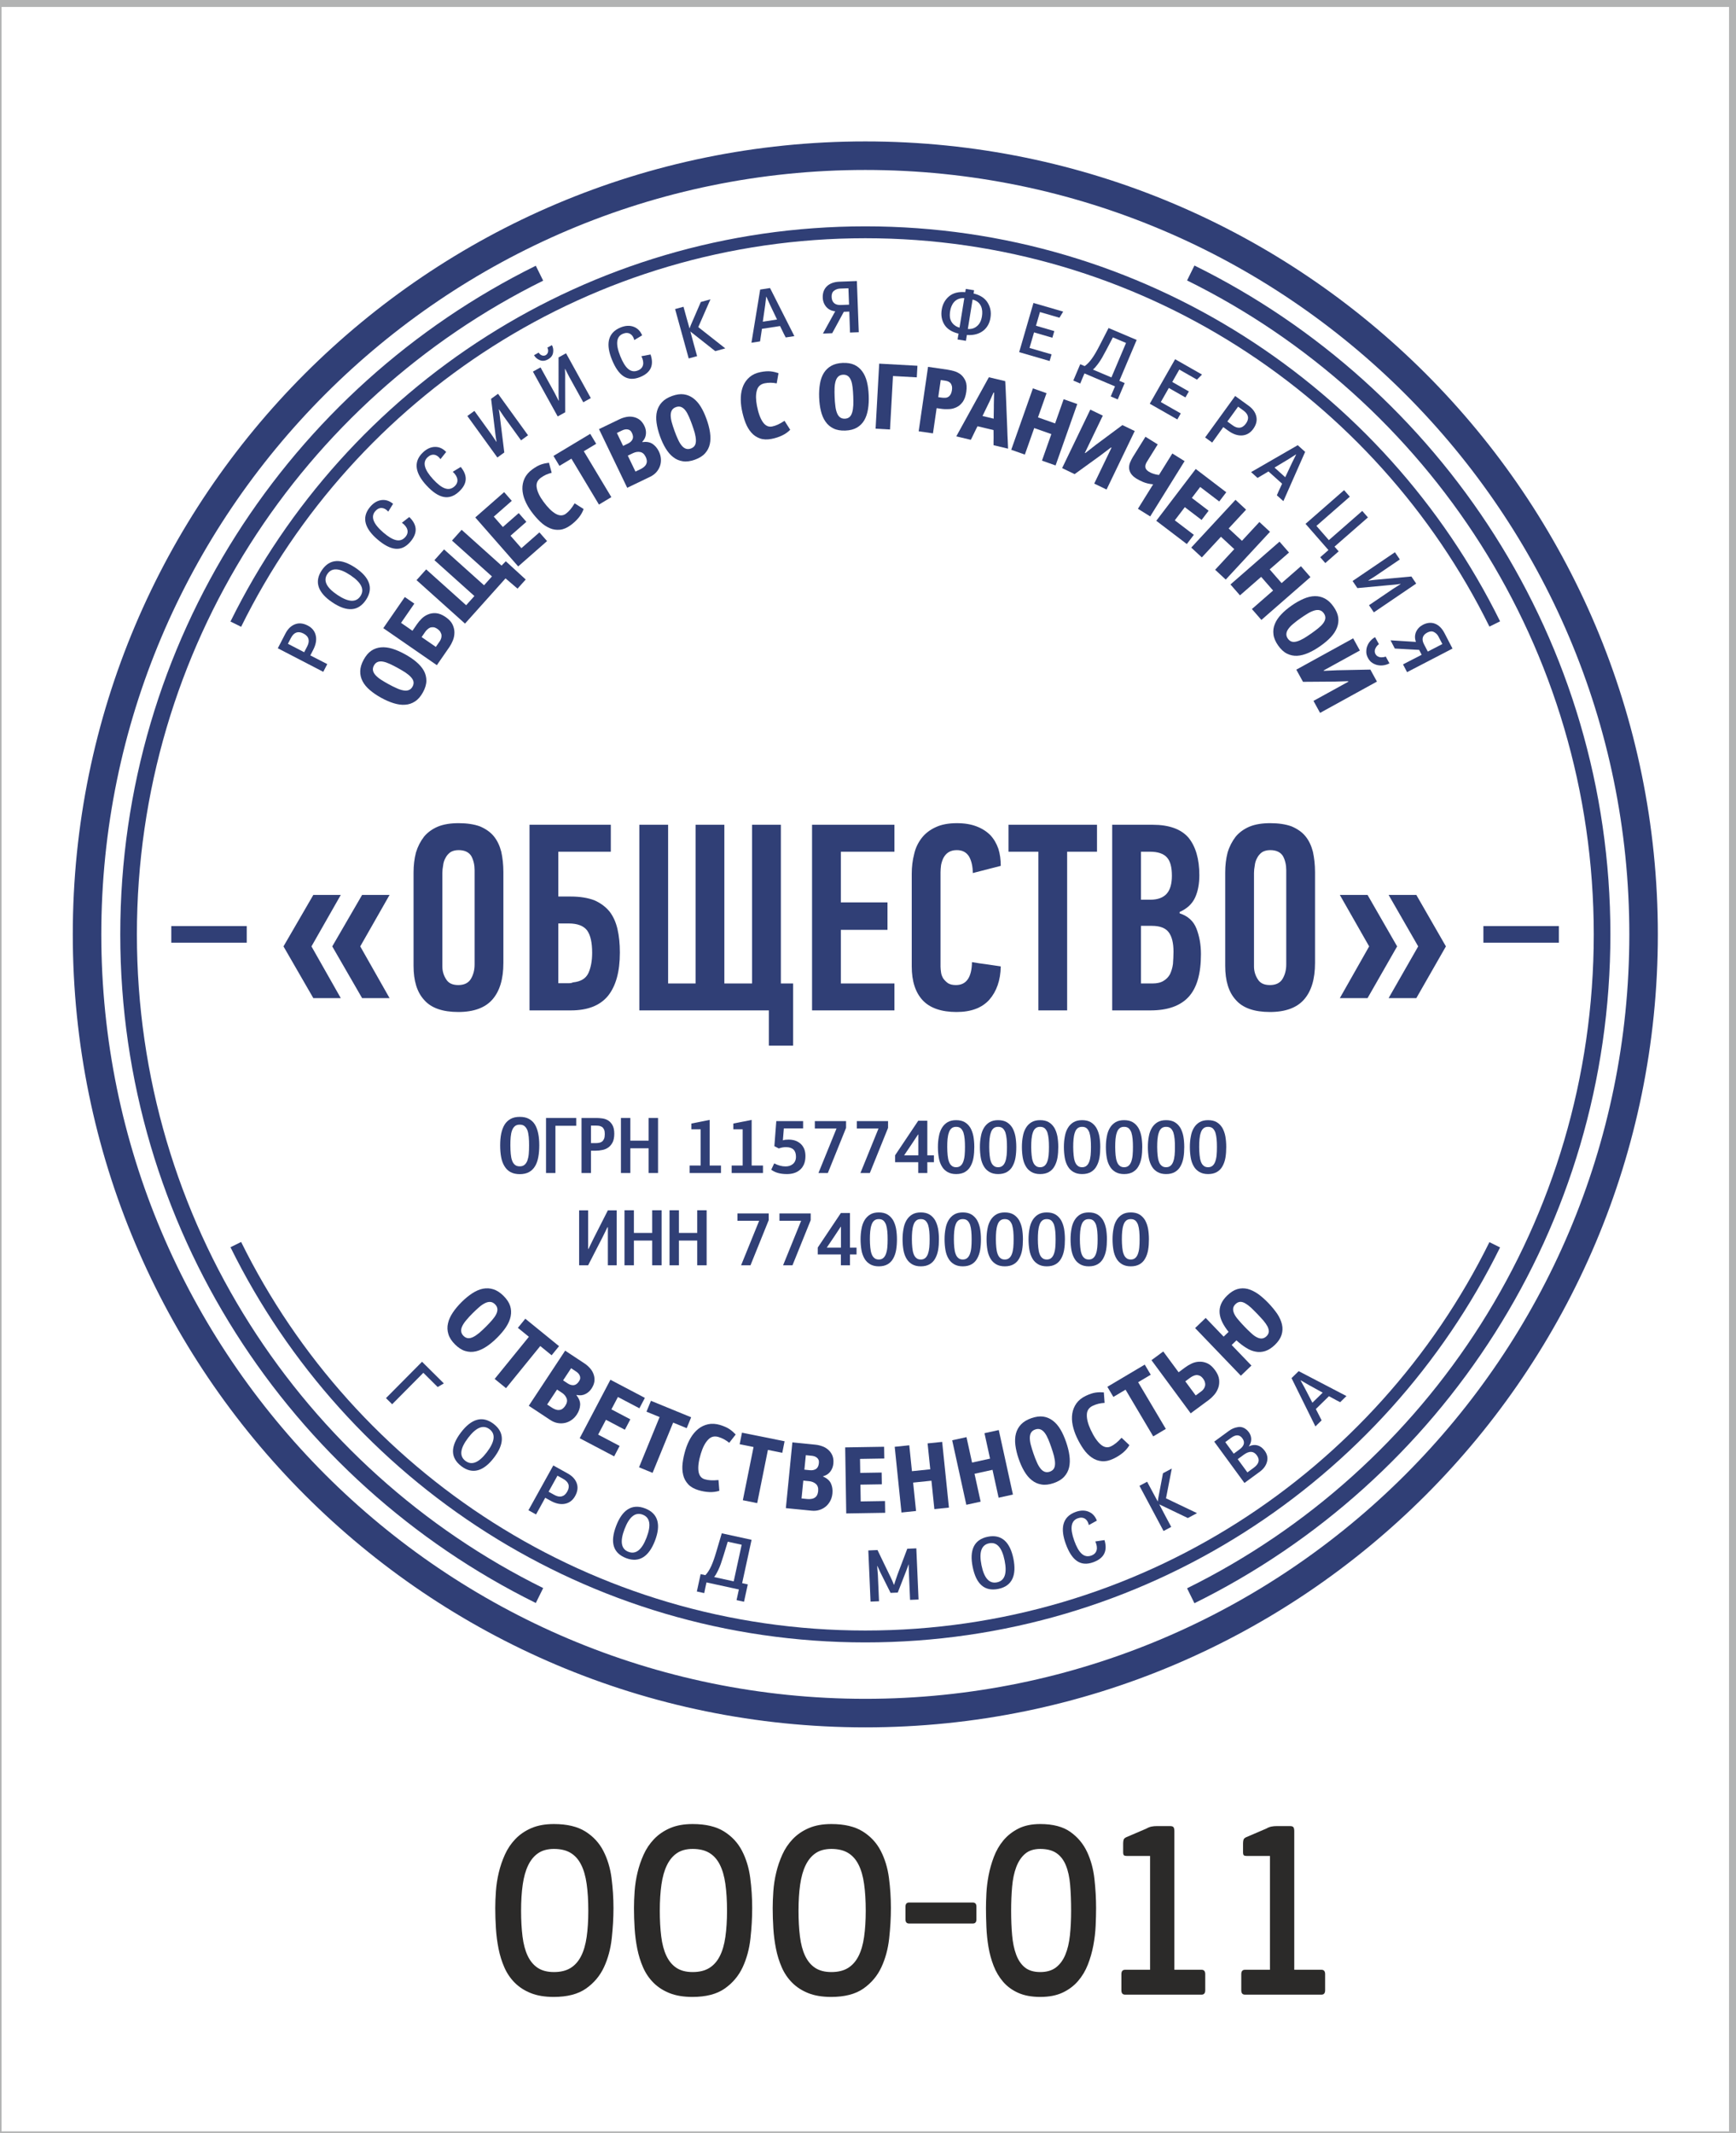 <?xml version="1.0" encoding="UTF-8"?> <svg xmlns="http://www.w3.org/2000/svg" xmlns:xlink="http://www.w3.org/1999/xlink" xmlns:xodm="http://www.corel.com/coreldraw/odm/2003" xml:space="preserve" width="40.852mm" height="50.165mm" version="1.1" style="shape-rendering:geometricPrecision; text-rendering:geometricPrecision; image-rendering:optimizeQuality; fill-rule:evenodd; clip-rule:evenodd" viewBox="0 0 4085.18 5016.5"> <defs> <style type="text/css"> .str0 {stroke:#303F76;stroke-width:39.15;stroke-miterlimit:10} .str2 {stroke:#B2B3B3;stroke-width:20;stroke-miterlimit:22.926} .str1 {stroke:#303F76;stroke-width:27.96;stroke-miterlimit:10} .fil0 {fill:none} .fil2 {fill:#303F76} .fil1 {fill:#2B2A29;fill-rule:nonzero} </style> </defs> <g id="Слой_x0020_1">  <rect class="fil0" x="-6.34" y="6.35" width="4085.19" height="5016.5"></rect> <g id="_1631590418720"> <path class="fil1" d="M1443.63 4487.63c0,23.09 -1.37,46.97 -4.11,71.65 -2.75,24.68 -8.84,47.17 -18.29,67.46 -9.45,20.32 -23.53,37.02 -42.25,50.17 -18.72,13.14 -44.04,19.69 -75.99,19.69 -20.94,0 -38.89,-2.97 -53.84,-8.95 -14.93,-5.96 -27.55,-14.11 -37.86,-24.47 -10.31,-10.35 -18.46,-22.4 -24.47,-36.13 -6.01,-13.73 -10.57,-28.37 -13.65,-43.88 -3.09,-15.53 -5.16,-31.45 -6.18,-47.77 -1.04,-16.32 -1.55,-32.24 -1.55,-47.77 0,-11.95 0.51,-25.17 1.55,-39.71 1.02,-14.52 3.26,-29.05 6.69,-43.58 3.44,-14.54 8.24,-28.66 14.43,-42.4 6.18,-13.73 14.43,-25.97 24.73,-36.73 10.3,-10.73 22.84,-19.29 37.61,-25.66 14.76,-6.37 32.45,-9.55 53.06,-9.55 30.56,0 55.12,5.76 73.67,17.31 18.54,11.54 32.71,26.77 42.5,45.68 9.79,18.91 16.23,40.1 19.32,63.59 3.09,23.47 4.63,47.17 4.63,71.05zm-59.24 6.27c0,-23.98 -1.28,-44.97 -3.86,-63.1 -2.57,-18.2 -6.96,-33.33 -13.14,-45.48 -6.18,-12.23 -14.42,-21.38 -24.73,-27.55 -10.3,-6.17 -23.35,-9.27 -39.15,-9.27 -14.77,0 -27.05,3.29 -36.84,9.85 -9.78,6.58 -17.69,16.13 -23.69,28.47 -6.02,12.34 -10.31,27.47 -12.89,45.48 -2.58,17.91 -3.86,38.41 -3.86,61.6 0,22.29 1.12,42.49 3.35,60.4 2.23,18.02 6.27,33.14 12.1,45.49 5.84,12.34 13.75,21.88 23.7,28.46 9.96,6.56 22.67,9.85 38.13,9.85 15.8,0 28.85,-3.19 39.15,-9.55 10.31,-6.37 18.55,-15.73 24.73,-27.87 6.18,-12.15 10.57,-27.17 13.14,-45.18 2.58,-17.91 3.86,-38.52 3.86,-61.6z"></path> <path class="fil1" d="M1770.06 4487.63c0,23.09 -1.37,46.97 -4.12,71.65 -2.75,24.68 -8.84,47.17 -18.29,67.46 -9.45,20.32 -23.53,37.02 -42.24,50.17 -18.73,13.14 -44.05,19.69 -75.99,19.69 -20.95,0 -38.9,-2.97 -53.84,-8.95 -14.94,-5.96 -27.56,-14.11 -37.86,-24.47 -10.31,-10.35 -18.47,-22.4 -24.48,-36.13 -6.01,-13.73 -10.56,-28.37 -13.65,-43.88 -3.09,-15.53 -5.15,-31.45 -6.18,-47.77 -1.03,-16.32 -1.54,-32.24 -1.54,-47.77 0,-11.95 0.51,-25.17 1.54,-39.71 1.03,-14.52 3.26,-29.05 6.7,-43.58 3.43,-14.54 8.24,-28.66 14.42,-42.4 6.18,-13.73 14.43,-25.97 24.73,-36.73 10.3,-10.73 22.84,-19.29 37.61,-25.66 14.76,-6.37 32.45,-9.55 53.07,-9.55 30.56,0 55.11,5.76 73.66,17.31 18.55,11.54 32.71,26.77 42.51,45.68 9.78,18.91 16.23,40.1 19.31,63.59 3.09,23.47 4.64,47.17 4.64,71.05zm-59.24 6.27c0,-23.98 -1.29,-44.97 -3.87,-63.1 -2.57,-18.2 -6.95,-33.33 -13.14,-45.48 -6.18,-12.23 -14.42,-21.38 -24.73,-27.55 -10.3,-6.17 -23.35,-9.27 -39.14,-9.27 -14.78,0 -27.05,3.29 -36.85,9.85 -9.78,6.58 -17.68,16.13 -23.69,28.47 -6.01,12.34 -10.3,27.47 -12.88,45.48 -2.58,17.91 -3.87,38.41 -3.87,61.6 0,22.29 1.12,42.49 3.35,60.4 2.23,18.02 6.27,33.14 12.11,45.49 5.84,12.34 13.74,21.88 23.7,28.46 9.95,6.56 22.66,9.85 38.13,9.85 15.79,0 28.84,-3.19 39.14,-9.55 10.31,-6.37 18.55,-15.73 24.73,-27.87 6.19,-12.15 10.57,-27.17 13.14,-45.18 2.58,-17.91 3.87,-38.52 3.87,-61.6z"></path> <path class="fil1" d="M2096.48 4487.63c0,23.09 -1.37,46.97 -4.11,71.65 -2.76,24.68 -8.85,47.17 -18.3,67.46 -9.44,20.32 -23.53,37.02 -42.24,50.17 -18.72,13.14 -44.05,19.69 -75.99,19.69 -20.95,0 -38.9,-2.97 -53.84,-8.95 -14.93,-5.96 -27.56,-14.11 -37.86,-24.47 -10.31,-10.35 -18.46,-22.4 -24.48,-36.13 -6,-13.73 -10.56,-28.37 -13.65,-43.88 -3.09,-15.53 -5.15,-31.45 -6.18,-47.77 -1.03,-16.32 -1.54,-32.24 -1.54,-47.77 0,-11.95 0.51,-25.17 1.54,-39.71 1.03,-14.52 3.27,-29.05 6.7,-43.58 3.43,-14.54 8.24,-28.66 14.43,-42.4 6.17,-13.73 14.42,-25.97 24.72,-36.73 10.31,-10.73 22.84,-19.29 37.62,-25.66 14.76,-6.37 32.45,-9.55 53.06,-9.55 30.56,0 55.12,5.76 73.67,17.31 18.54,11.54 32.71,26.77 42.5,45.68 9.78,18.91 16.23,40.1 19.32,63.59 3.09,23.47 4.63,47.17 4.63,71.05zm-59.24 6.27c0,-23.98 -1.29,-44.97 -3.87,-63.1 -2.57,-18.2 -6.95,-33.33 -13.14,-45.48 -6.17,-12.23 -14.41,-21.38 -24.72,-27.55 -10.31,-6.17 -23.35,-9.27 -39.15,-9.27 -14.77,0 -27.05,3.29 -36.84,9.85 -9.79,6.58 -17.69,16.13 -23.7,28.47 -6.01,12.34 -10.3,27.47 -12.88,45.48 -2.58,17.91 -3.86,38.41 -3.86,61.6 0,22.29 1.12,42.49 3.34,60.4 2.24,18.02 6.28,33.14 12.11,45.49 5.84,12.34 13.74,21.88 23.7,28.46 9.96,6.56 22.67,9.85 38.13,9.85 15.8,0 28.84,-3.19 39.15,-9.55 10.31,-6.37 18.55,-15.73 24.72,-27.87 6.19,-12.15 10.57,-27.17 13.14,-45.18 2.58,-17.91 3.87,-38.52 3.87,-61.6z"></path> <path class="fil1" d="M2288.96 4474.5c5.84,0 8.76,3.17 8.76,9.55l0 30.45c0,6.37 -2.92,9.55 -8.76,9.55l-149.41 0c-5.83,0 -8.75,-3.18 -8.75,-9.55l0 -30.45c0,-6.38 2.92,-9.55 8.75,-9.55l149.41 0z"></path> <path class="fil1" d="M2447.94 4696.6c-20.26,0 -37.51,-3.17 -51.77,-9.54 -14.25,-6.37 -26.1,-15.03 -35.54,-25.97 -9.45,-10.95 -16.92,-23.49 -22.42,-37.62 -5.49,-14.14 -9.53,-28.86 -12.11,-44.18 -2.57,-15.33 -4.2,-30.95 -4.89,-46.89 -0.69,-15.91 -1.02,-30.84 -1.02,-44.77 0,-9.55 0.33,-21.09 1.02,-34.63 0.69,-13.53 2.41,-27.56 5.15,-42.09 2.76,-14.53 6.87,-29.06 12.37,-43.59 5.49,-14.53 12.97,-27.47 22.41,-38.81 9.44,-11.35 21.21,-20.6 35.29,-27.77 14.08,-7.16 31.25,-10.74 51.51,-10.74 29.89,0 53.5,6.17 70.84,18.51 17.35,12.34 30.48,28.06 39.41,47.17 8.94,19.1 14.69,40.29 17.26,63.59 2.58,23.27 3.87,46.06 3.87,68.36 0,12.34 -0.35,26.17 -1.03,41.5 -0.69,15.33 -2.49,30.75 -5.41,46.27 -2.92,15.53 -7.21,30.56 -12.88,45.08 -5.67,14.53 -13.39,27.47 -23.19,38.82 -9.78,11.34 -21.89,20.4 -36.31,27.16 -14.43,6.77 -31.94,10.14 -52.56,10.14zm0 -348.1c-14.76,0 -26.61,3.79 -35.54,11.36 -8.93,7.56 -15.88,18.01 -20.87,31.14 -4.98,13.13 -8.24,28.55 -9.78,46.38 -1.55,17.72 -2.32,36.62 -2.32,56.52 0,20.7 0.77,39.91 2.32,57.42 1.54,17.61 4.72,32.84 9.52,45.78 4.82,12.94 11.69,23.1 20.62,30.25 8.93,7.17 20.95,10.75 36.05,10.75 15.12,0 27.4,-3.58 36.85,-10.75 9.44,-7.15 16.82,-17.21 22.14,-29.95 5.33,-12.75 8.93,-27.87 10.82,-45.48 1.89,-17.52 2.83,-36.93 2.83,-58.02 0,-22.7 -0.76,-43.09 -2.31,-61 -1.54,-18.01 -4.89,-33.24 -10.05,-45.78 -5.15,-12.54 -12.53,-22.19 -22.15,-28.77 -9.62,-6.56 -22.32,-9.85 -38.13,-9.85z"></path> <path class="fil1" d="M2647.64 4691.24c-5.85,0 -8.76,-3.38 -8.76,-10.25l0 -38.01c0,-6.87 2.91,-10.25 8.76,-10.25l58.73 0 0 -267.61 -54.02 0c-3.43,0 -5.91,-0.49 -7.29,-1.48 -1.38,-1 -2.06,-3.49 -2.06,-7.47l0 -20.31c0,-3.17 0.34,-6.06 1.03,-8.65 0.69,-2.58 2.75,-4.57 6.19,-6.17l47.39 -20.3c4.12,-2.39 8.15,-3.98 12.11,-4.77 3.95,-0.81 8.32,-1.2 13.14,-1.2l30.38 0c4.47,0 7.3,0.99 8.51,2.98 1.2,2 1.81,4.97 1.81,8.95l0 326.03 63.87 0c5.84,0 8.77,3.38 8.77,10.25l0 38.01c0,6.87 -2.93,10.25 -8.77,10.25l-179.79 0z"></path> <path class="fil1" d="M2929.75 4691.24c-5.84,0 -8.76,-3.38 -8.76,-10.25l0 -38.01c0,-6.87 2.92,-10.25 8.76,-10.25l58.73 0 0 -267.61 -54.01 0c-3.43,0 -5.92,-0.49 -7.3,-1.48 -1.37,-1 -2.05,-3.49 -2.05,-7.47l0 -20.31c0,-3.17 0.34,-6.06 1.03,-8.65 0.69,-2.58 2.75,-4.57 6.18,-6.17l47.4 -20.3c4.11,-2.39 8.15,-3.98 12.1,-4.77 3.95,-0.81 8.33,-1.2 13.14,-1.2l30.39 0c4.47,0 7.3,0.99 8.51,2.98 1.2,2 1.8,4.97 1.8,8.95l0 326.03 63.88 0c5.84,0 8.76,3.38 8.76,10.25l0 38.01c0,6.87 -2.92,10.25 -8.76,10.25l-179.8 0z"></path> <path class="fil2" d="M2036.32 332.61c-1030.11,0 -1865.05,834.96 -1865.05,1864.98 0,1029.97 834.94,1865 1865.05,1865 1029.96,0 1864.95,-835.02 1864.95,-1865 0,-1030.02 -834.99,-1864.98 -1864.95,-1864.98zm0 67.12c991.32,0 1797.84,806.52 1797.84,1797.86 0,991.36 -806.52,1797.89 -1797.84,1797.89 -991.39,0 -1797.93,-806.53 -1797.93,-1797.89 0,-991.35 806.54,-1797.86 1797.93,-1797.86z"></path> <path class="fil2" d="M724.14 1471.2c-10.88,-5.62 -21,-6.53 -30.28,-2.83 -9.29,3.69 -16.59,10.86 -22.14,21.59l-17.99 34.71 106.97 55.41 9.41 -18.18c-22.49,-11.65 -35.75,-18.51 -39.85,-20.45l6.71 -12.96c6.33,-12.22 8.37,-23.44 6.11,-33.69 -2.32,-10.46 -8.67,-18.27 -18.94,-23.6zm-9.96 18.83c13.56,7.03 14.98,18.16 8.81,30.08l-7.18 13.86 -38.29 -19.84 7.02 -13.56c7.02,-13.55 16.98,-17.09 29.64,-10.54z"></path> <path class="fil2" d="M836.49 1335.43c-32.88,-22.07 -60.56,-22.07 -79.27,5.79 -18.6,27.72 -8.27,53.25 24.75,75.42 34.69,23.27 61.03,21.36 79.27,-5.8 18.6,-27.74 7.98,-53.44 -24.75,-75.41zm-11.64 17.62c25.76,17.3 33.58,33.68 23.2,49.13 -10.29,15.33 -28.39,14.29 -54.3,-3.09 -25.91,-17.39 -33.72,-33.77 -23.34,-49.22 10.29,-15.33 28.38,-14.3 54.44,3.18z"></path> <path class="fil2" d="M965.55 1274.36c17.63,-20.47 16.78,-39.8 -2.46,-58.35l-17.31 13.42c13.21,9.61 17.95,22.1 8.21,33.43 -12.38,14.35 -29.56,8.85 -52.07,-10.52 -23.77,-20.48 -30.01,-37.13 -18.85,-50.1 9.09,-10.56 21.04,-9.79 30.54,1.05l11.36 -18.34c-8.5,-7.1 -17.52,-10 -27.19,-8.8 -9.66,1.2 -18.55,6.4 -26.33,15.41 -22.88,26.57 -11.02,53.17 16.32,76.7 31.65,27.27 56.88,30.38 77.78,6.1z"></path> <path class="fil2" d="M1079.92 1156.47c19.86,-18.3 21.25,-37.59 4.29,-58.24l-18.75 11.34c12.01,11.06 15.28,24.01 4.3,34.14 -13.95,12.84 -30.38,5.4 -50.51,-16.44 -21.25,-23.08 -25.53,-40.36 -12.95,-51.95 10.25,-9.44 22.04,-7.3 30.22,4.56l13.4 -16.89c-7.63,-8.04 -16.25,-11.96 -26,-11.88 -9.73,0.07 -19.16,4.2 -27.93,12.26 -25.79,23.76 -17.08,51.56 7.37,78.09 28.3,30.71 52.99,36.72 76.56,15.01z"></path> <path class="fil2" d="M1168.03 1038.98c-1.04,-1.74 -4.84,-7.27 -11.25,-16.71l-40.42 -55.86 -16.59 11.99 70.62 97.6 16.31 -11.8 -8.58 -69.39c-1.79,-16.51 -3.23,-27.07 -4.29,-31.68 0.04,-0.24 0.17,-0.34 0.31,-0.43 2.33,3.48 6.18,9.4 11.85,17.51l40.13 55.46 16.45 -11.91 -70.62 -97.59 -16.31 11.8 10.33 84.69c0.97,7.37 1.8,12.77 2.57,16.15 -0.23,-0.03 -0.37,0.06 -0.51,0.17z"></path> <path class="fil2" d="M1314.5 942.38c-0.82,-1.84 -3.92,-7.79 -9.16,-17.94l-33.37 -60.34 -17.91 9.9 58.3 105.41 17.62 -9.73 -0.13 -69.92c0.21,-16.61 0.07,-27.26 -0.42,-31.97 0.05,-0.24 0.21,-0.31 0.35,-0.38 1.89,3.75 5,10.07 9.64,18.81l33.14 59.89 17.76 -9.81 -58.3 -105.42 -17.62 9.75 0.02 85.32c0.09,7.42 0.23,12.89 0.6,16.34 -0.23,-0.07 -0.37,0 -0.52,0.09zm-30.44 -107.03c-5.87,3.25 -13.15,-0.2 -16.39,-6.08l-11.02 6.1c2.93,5.29 7.37,9.14 13.56,11.67 6.18,2.53 12.54,1.88 19.3,-1.85 6.9,-3.81 10.82,-8.85 11.97,-15.44 1.16,-6.59 0.31,-12.64 -2.71,-18.06l-10.71 5.93c3.33,6.01 2.32,14.24 -4,17.74l0 -0.01z"></path> <path class="fil2" d="M1506.39 886.77c25.03,-10.16 33.1,-27.75 24.47,-53.03l-21.54 4.04c7.36,14.58 5.87,27.85 -7.96,33.46 -17.57,7.13 -30.35,-5.6 -41.52,-33.12 -11.79,-29.07 -9.73,-46.75 6.12,-53.19 12.91,-5.21 23.19,0.91 26.69,14.88l18.48 -11.12c-4.32,-10.18 -11.02,-16.88 -20.17,-20.22 -9.14,-3.37 -19.42,-2.81 -30.46,1.67 -32.5,13.18 -34.09,42.27 -20.52,75.68 15.71,38.72 36.71,53.01 66.41,40.95z"></path> <path class="fil2" d="M1643.18 769.33l28.63 -65.32 -22.65 6.23 -23.6 54.55 -2.91 7.75c-1.56,-5.65 -3.92,-14.23 -7.2,-25.5l-7.04 -25.56 -19.74 5.43 32.01 116.14 19.73 -5.44 -7.94 -28.79c-3.39,-12.98 -6.07,-22.69 -7.86,-29.15l58.51 46.17 23.61 -6.5 -63.55 -50.01z"></path> <path class="fil2" d="M1812.06 677.45l-23.21 3.56 -20.52 125.03 20.23 -3.1 4.46 -29.56 42.62 -6.54c6.99,14.55 11.42,23.54 13.29,26.82l20.39 -3.13 -57.26 -113.08zm-17.03 79.17l5.5 -38.19 2.47 -20.41 0.5 -0.08 8.5 18.9 16.53 34.63 -33.5 5.15z"></path> <path class="fil2" d="M1971.85 758.85c7.7,-14.22 12.42,-22.63 13.83,-25.54l12.9 -0.48 1.67 49.31 20.62 -0.77 -4.47 -120.38 -41.08 1.53c-24.65,0.91 -40.09,14.58 -39.24,37.55 0.31,8.38 3.11,15.67 8.37,21.85 5.43,6.01 12.44,9.43 21.03,10.13l-28.94 52.46 21.79 -0.82 13.52 -24.84zm6.35 -41.54c-12.58,0.47 -20.69,-5.44 -21.19,-18.86 -0.26,-6.71 1.58,-11.64 5.66,-14.64 4.09,-3.18 8.89,-4.87 14.25,-5.07l19.62 -0.73 1.44 38.56 -19.78 0.74z"></path> <path class="fil2" d="M2330.83 746.84c2.07,-12.74 -0.12,-24.48 -6.73,-35.08 -6.45,-10.54 -17.52,-17.78 -33.07,-21.48l1.23 -7.62 -19.55 -3.15 -1.22 7.62c-16.09,-1.42 -28.88,1.95 -38.32,9.93 -9.26,7.86 -15.03,18.32 -17.11,31.24 -2.15,13.25 0.03,24.99 6.35,35.35 6.5,10.22 17.59,17.29 33.31,21.03 -0.24,1.47 -0.62,3.81 -1.29,6.91l-1.1 6.8 19.71 3.18 2.22 -13.73c33.41,2.51 52.35,-16.88 55.57,-41zm-42.1 -42.32c21.4,5.33 24.45,24.35 22.06,39.09 -1.82,11.27 -5.59,19.84 -15.46,26.23 -4.91,3.11 -10.89,4.36 -17.8,3.91l11.2 -69.23zm-30.74 66.08c-13.53,-3.56 -20.75,-13.55 -22.42,-23.17 -0.75,-4.89 -0.58,-10.12 0.36,-15.91 2.41,-14.92 11.21,-31.51 33.28,-30.32l-11.22 69.4z"></path> <polygon class="fil2" points="2474.54,833.43 2422.67,818.35 2433.3,781.77 2476.48,794.33 2481.02,778.7 2437.85,766.13 2447.22,733.92 2493.14,747.26 2501.87,732.86 2431.95,712.54 2398.31,828.22 2470,849.06 "></polygon> <path class="fil2" d="M2634.09 895.6l40.73 -96.09 -66.12 -28.01 -20.83 40.55c-12.86,25.17 -23.11,40.32 -35.34,48.99l-10.5 -4.46 -16.31 38.47 16.37 6.94c0.59,-1.38 2.23,-5.25 4.89,-11.96l4.98 -11.74 71.83 30.44 -10.02 23.64 16.53 7.01 16.3 -38.47 -12.51 -5.31zm-18.69 -7.92l-43.41 -18.4c3.78,-3.32 7.63,-7.69 11.52,-12.98 3.94,-5.44 7.25,-10.22 9.61,-14.5 2.36,-4.29 5.95,-10.6 10.45,-19.08l15.31 -29.23 30.9 13.09 -34.38 81.1z"></path> <polygon class="fil2" points="2778.58,972.34 2731.64,945.59 2750.5,912.48 2789.56,934.76 2797.62,920.62 2758.56,898.36 2775.17,869.21 2816.72,892.88 2828.56,880.9 2765.3,844.85 2705.65,949.51 2770.51,986.48 "></polygon> <path class="fil2" d="M2949.05 1008.88c7.18,-9.92 9.57,-19.78 7.29,-29.51 -2.26,-9.74 -8.28,-18.03 -18.05,-25.11l-31.66 -22.94 -70.7 97.54 16.58 12.01c14.87,-20.51 23.63,-32.6 26.15,-36.36l11.83 8.56c11.13,8.07 21.93,11.76 32.39,11.05 10.69,-0.75 19.37,-5.87 26.17,-15.24zm-17.16 -12.64c-8.96,12.37 -20.17,12.12 -31.05,4.23l-12.62 -9.14 25.3 -34.92 12.36 8.97c12.36,8.96 14.38,19.31 6.01,30.86z"></path> <path class="fil2" d="M3071.3 1062.76l-17.46 -15.7 -109.75 63.3 15.22 13.71 25.68 -15.26 32.06 28.82c-6.83,14.63 -10.98,23.76 -12.34,27.28l15.35 13.78 51.24 -115.93zm-72.06 36.97l33.04 -19.92 17.36 -11.02 0.37 0.34 -9.23 18.54 -16.34 34.72 -25.2 -22.66z"></path> <polygon class="fil2" points="3140.45,1285.62 3219.03,1216.96 3205.67,1201.66 3127.09,1270.34 3097.83,1236.87 3176.4,1168.19 3162.94,1152.78 3072.23,1232.06 3126.12,1293.71 3106.8,1310.59 3118.71,1324.25 3150.17,1296.74 "></polygon> <path class="fil2" d="M3220.01 1365.25c1.76,-0.99 7.41,-4.62 17.03,-10.75l57.06 -38.74 -11.5 -16.92 -99.66 67.64 11.3 16.67 69.61 -6.49c16.55,-1.3 27.15,-2.42 31.8,-3.35 0.24,0.06 0.32,0.18 0.42,0.34 -3.56,2.2 -9.58,5.89 -17.87,11.31l-56.63 38.45 11.41 16.78 99.66 -67.64 -11.31 -16.67 -84.95 7.79c-7.39,0.77 -12.83,1.41 -16.23,2.08 0.05,-0.22 -0.05,-0.37 -0.14,-0.5z"></path> <path class="fil2" d="M3310.54 1526.9c16.14,0.89 25.76,1.57 28.99,1.59l5.95 11.47 -43.86 22.58 9.5 18.31 106.93 -55.48 -18.94 -36.49c-11.35,-21.9 -30.32,-30.01 -50.72,-19.42 -7.44,3.86 -12.83,9.5 -16.18,16.9 -3.11,7.48 -3.22,15.28 -0.17,23.34l-59.79 -3.75 10.05 19.34 28.24 1.61zm40.26 -12c-5.79,-11.16 -3.92,-21.03 8,-27.21 5.96,-3.1 11.2,-3.55 15.67,-1.14 4.61,2.33 8.19,5.96 10.66,10.72l9.05 17.43 -34.26 17.77 -9.12 -17.57z"></path> <path class="fil2" d="M1003.35 1601c0.02,-8.4 -1.98,-16.37 -6.1,-23.74 -4.13,-7.35 -10.08,-14.18 -17.74,-20.67 -7.65,-6.51 -16.65,-12.45 -26.64,-17.94 -10.4,-5.69 -20.24,-10.06 -29.64,-12.92 -9.39,-2.86 -18.46,-3.99 -26.8,-3.21 -8.33,0.79 -15.84,3.31 -22.71,7.96 -6.88,4.64 -12.86,11.82 -18.01,21.23 -5.17,9.41 -7.81,18.42 -8.02,26.71 -0.22,8.3 1.59,16.17 5.42,23.61 3.81,7.47 9.66,14.49 17.12,20.86 7.47,6.4 16.34,12.54 26.54,18.13 10.19,5.58 20.03,9.96 29.44,12.82 9.59,2.97 18.54,4.31 27.07,3.63 8.43,-0.49 16.23,-3.09 23.41,-7.82 7.08,-4.54 13.37,-11.82 18.63,-21.43 5.27,-9.6 8.01,-18.81 8.03,-27.22zm-114.51 -44.15c3.55,-1.35 7.76,-1.59 12.63,-0.72 4.87,0.9 10.01,2.69 15.72,5.31 5.7,2.61 11.68,5.63 18.16,9.19 6.87,3.76 12.83,7.27 18.3,10.78 5.37,3.73 9.65,7.07 13.01,10.72 3.37,3.61 5.54,7.11 6.29,10.84 0.77,3.72 0.11,7.71 -2.14,11.82 -2.25,4.13 -5.27,6.81 -8.82,8.18 -3.55,1.37 -7.57,1.71 -12.44,0.83 -4.68,-0.79 -9.92,-2.37 -15.82,-5.09 -6,-2.54 -12.39,-5.79 -19.45,-9.66 -6.47,-3.53 -12.43,-7.06 -17.71,-10.47 -5.28,-3.4 -9.45,-6.96 -12.81,-10.58 -3.17,-3.53 -5.24,-7.21 -6,-10.95 -0.75,-3.73 -0.1,-7.7 2.26,-12.03 2.26,-4.11 5.26,-6.79 8.82,-8.17z"></path> <path class="fil2" d="M901.98 1477.38l126.02 87.06 30 -43.41c2.67,-3.87 5.3,-8.85 7.62,-14.58 2.46,-5.91 3.61,-11.91 3.72,-18.36 0.16,-6.13 -1.35,-12.61 -4.27,-18.99 -2.94,-6.37 -8.36,-12.29 -16.27,-17.76 -8.09,-5.59 -15.73,-8.68 -22.74,-9.18 -7,-0.51 -13.09,0.45 -18.9,2.97 -5.68,2.32 -10.71,5.65 -15.06,9.98 -4.35,4.32 -7.9,8.69 -10.69,12.72l-10.81 15.65 -26.85 -18.56 31.27 -45.26 -22.45 -15.51 -50.59 73.23zm123.63 44.1l-33.48 -23.13 8.14 -11.77c1.52,-2.21 3.23,-4.3 5.31,-6.12 2.07,-1.83 4.21,-3.33 6.59,-4.42 2.43,-0.77 5.1,-1.09 7.89,-0.8 2.78,0.29 5.92,1.65 9.24,3.94 3.31,2.29 5.68,4.74 7.13,7.38 1.45,2.62 2.39,5.18 2.54,7.73 0.14,2.54 -0.21,5.02 -0.93,7.23 -0.84,2.42 -1.75,4.51 -2.89,6.17l-9.54 13.79z"></path> <polygon class="fil2" points="1044.97,1292.19 1022.28,1317.49 1116.35,1401.83 1096.94,1423.47 1002.87,1339.14 980.19,1364.44 1094.23,1466.68 1189.62,1360.3 1217.85,1384.42 1237.11,1362.94 1190.27,1320.05 1180.22,1330.25 1086.32,1246.07 1063.63,1271.39 1157.69,1355.71 1139.04,1376.51 "></polygon> <polygon class="fil2" points="1219.41,1332.17 1287.34,1272.61 1269.35,1252.1 1226.98,1289.25 1201.33,1260 1238.65,1227.26 1220.66,1206.75 1183.34,1239.47 1161.96,1215.1 1204.33,1177.95 1186.35,1157.44 1118.42,1217 "></polygon> <path class="fil2" d="M1361.71 1217.58c5.13,-6.23 9.06,-12.97 11.66,-20.4l-21.1 -13.4c-3.89,6.45 -7.36,11.18 -10.49,14.85 -3.13,3.67 -6.53,6.98 -10.33,9.75 -6.86,5 -14.87,5.03 -23.84,-0.05 -8.96,-5.09 -18.68,-14.59 -29.08,-28.87 -8.83,-12.11 -14.01,-23.02 -15.53,-32.69 -1.72,-9.56 1.56,-17.19 9.69,-23.12 3.62,-2.65 7.67,-5.04 12,-7.09 4.45,-1.86 9.03,-3.55 13.52,-4.61l-6.4 -23.56c-5.86,0.68 -11.96,1.8 -18.39,4 -6.43,2.18 -13.27,6.1 -20.68,11.49 -8.67,6.32 -14.76,13.53 -18.4,21.44 -3.63,7.9 -5.27,16.3 -5.03,24.98 0.37,8.86 2.36,17.66 6.09,26.56 3.72,8.91 8.62,17.52 14.68,25.83 6.73,9.21 13.78,17.36 21.02,24.25 7.24,6.9 14.77,11.92 22.42,15.19 7.79,3.45 15.77,4.54 24.06,3.76 8.29,-0.79 16.7,-4.42 25.19,-10.62 7.58,-5.53 13.79,-11.44 18.93,-17.67l0.01 -0.02z"></path> <polygon class="fil2" points="1373.8,1061.25 1402.95,1043.77 1388.9,1020.37 1302.44,1072.3 1316.49,1095.68 1344.66,1078.77 1409.48,1186.7 1438.61,1169.19 "></polygon> <path class="fil2" d="M1511.34 1039.18c5.39,-5.81 8.18,-11.87 8.68,-18.55 0.6,-6.5 -0.7,-12.82 -3.51,-18.66 -2.91,-6.05 -6.44,-10.81 -10.88,-14.38 -4.35,-3.38 -9.12,-5.54 -14.4,-6.71 -5.29,-1.19 -10.58,-1.37 -16.29,-0.37 -5.72,1.03 -11.35,2.73 -16.79,5.36l-48.57 23.36 66.39 138.02 54.01 -25.96c5.84,-2.81 10.59,-6.34 14.47,-10.69 3.86,-4.35 6.74,-9.19 8.62,-14.57 1.78,-5.06 2.57,-10.66 2.16,-16.66 -0.31,-5.81 -1.93,-11.73 -4.74,-17.58 -3.68,-7.65 -8.79,-13.63 -15.02,-17.84 -6.24,-4.19 -14.32,-5.51 -23.84,-4.17l-0.29 -0.6zm10.8 45.17c0.16,2.91 -0.58,5.5 -1.72,7.79 -1.13,2.28 -2.87,4.36 -5.19,6.22 -2.33,1.86 -4.96,3.63 -7.78,4.98l-12.09 5.81 -18.02 -37.48 12.08 -5.82c5.85,-2.8 11.37,-3.72 17.05,-2.73 5.49,1.08 9.72,4.75 12.93,11.4 1.74,3.62 2.59,6.93 2.74,9.83zm-33.72 -51.01c-2.16,4.26 -5.61,7.41 -10.44,9.74l-11.69 5.62 -14.64 -30.43 12.7 -6.12c1.6,-0.76 3.52,-1.43 5.73,-2 2.01,-0.48 4.2,-0.54 6.3,-0.3 2.1,0.23 4.19,0.96 6.07,2.29 1.88,1.33 3.35,3.36 4.61,5.97 2.91,6.05 3.33,11.06 1.36,15.23z"></path> <path class="fil2" d="M1659.21 1066.14c5.58,-6.28 9.37,-13.58 11.17,-21.82 1.79,-8.26 1.85,-17.31 0.43,-27.25 -1.44,-9.95 -4.22,-20.35 -8.07,-31.08 -4.01,-11.16 -8.49,-20.96 -13.62,-29.32 -5.15,-8.37 -11.18,-15.23 -17.95,-20.18 -6.76,-4.93 -14.05,-8 -22.27,-9.09 -8.23,-1.09 -17.46,0.32 -27.56,3.95 -10.1,3.63 -18.05,8.63 -23.71,14.69 -5.67,6.08 -9.53,13.17 -11.61,21.29 -2.08,8.1 -2.36,17.24 -1.01,26.97 1.36,9.72 3.94,20.2 7.87,31.15 3.93,10.94 8.4,20.74 13.55,29.11 5.22,8.57 11.03,15.52 17.87,20.66 6.63,5.23 14.19,8.45 22.72,9.67 8.3,1.28 17.82,0.01 28.13,-3.7 10.31,-3.7 18.47,-8.77 24.06,-15.05zm-56.49 -108.97c3.57,1.33 6.89,3.95 9.95,7.84 3.06,3.89 5.72,8.64 8.25,14.38 2.54,5.74 5.01,11.98 7.51,18.91 2.65,7.37 4.78,13.97 6.55,20.24 1.56,6.31 2.53,11.68 2.65,16.63 0.11,4.96 -0.57,8.99 -2.48,12.29 -1.9,3.29 -5.03,5.85 -9.45,7.43 -4.42,1.58 -8.45,1.61 -12.02,0.28 -3.57,-1.34 -6.8,-3.74 -9.86,-7.62 -2.98,-3.67 -5.85,-8.37 -8.46,-14.31 -2.82,-5.87 -5.46,-12.54 -8.18,-20.11 -2.5,-6.95 -4.63,-13.56 -6.32,-19.59 -1.7,-6.04 -2.46,-11.47 -2.58,-16.42 -0.03,-4.74 0.87,-8.86 2.77,-12.16 1.9,-3.31 5.03,-5.85 9.66,-7.51 4.42,-1.58 8.44,-1.61 12.01,-0.28z"></path> <path class="fil2" d="M1840.28 1024.29c7.3,-3.46 13.74,-7.89 19.26,-13.52l-13.42 -21.08c-6.26,4.16 -11.4,6.97 -15.8,8.97 -4.4,1.99 -8.89,3.55 -13.5,4.43 -8.34,1.61 -15.6,-1.77 -21.55,-10.19 -5.95,-8.42 -10.69,-21.16 -14.05,-38.51 -2.84,-14.71 -2.89,-26.77 -0.15,-36.18 2.52,-9.37 8.73,-14.89 18.61,-16.8 4.39,-0.85 9.09,-1.3 13.87,-1.31 4.82,0.2 9.69,0.63 14.2,1.58l4.23 -24.05c-5.59,-1.88 -11.59,-3.45 -18.34,-4.2 -6.75,-0.74 -14.61,-0.14 -23.61,1.6 -10.54,2.04 -19.12,5.97 -25.77,11.57 -6.66,5.62 -11.71,12.51 -15.18,20.48 -3.42,8.18 -5.38,16.99 -5.79,26.63 -0.41,9.65 0.36,19.52 2.31,29.62 2.17,11.2 5.08,21.56 8.7,30.89 3.63,9.31 8.31,17.06 13.84,23.29 5.57,6.43 12.34,10.81 20.17,13.64 7.83,2.81 17,3.09 27.32,1.1 9.22,-1.79 17.35,-4.5 24.65,-7.96z"></path> <path class="fil2" d="M2016.76 1005.57c7.22,-4.31 13.04,-10.13 17.22,-17.45 4.19,-7.33 7,-15.95 8.62,-25.84 1.63,-9.92 2.11,-20.68 1.67,-32.08 -0.46,-11.83 -1.77,-22.53 -4.16,-32.05 -2.39,-9.54 -6.07,-17.91 -11.03,-24.64 -4.96,-6.75 -10.98,-11.89 -18.5,-15.4 -7.52,-3.51 -16.75,-4.94 -27.48,-4.53 -10.72,0.42 -19.8,2.78 -27.02,6.88 -7.24,4.08 -13.06,9.68 -17.49,16.79 -4.42,7.11 -7.44,15.74 -9.07,25.41 -1.64,9.69 -2.35,20.46 -1.89,32.07 0.45,11.62 1.76,22.32 4.14,31.86 2.39,9.74 5.86,18.1 10.82,25.08 4.75,6.98 11,12.31 18.76,16.05 7.52,3.73 16.99,5.39 27.93,4.96 10.95,-0.42 20.26,-2.8 27.48,-7.11zm-21.03 -120.92c2.99,2.35 5.36,5.84 7.11,10.47 1.75,4.63 2.85,9.95 3.54,16.2 0.69,6.23 1.18,12.93 1.47,20.3 0.3,7.83 0.34,14.76 0.15,21.25 -0.42,6.51 -1.11,11.91 -2.49,16.66 -1.38,4.76 -3.25,8.41 -6.06,10.97 -2.81,2.58 -6.55,4.07 -11.25,4.25 -4.7,0.18 -8.54,-1.01 -11.54,-3.36 -3.01,-2.34 -5.37,-5.61 -7.12,-10.25 -1.73,-4.41 -3.06,-9.73 -3.76,-16.18 -0.92,-6.45 -1.42,-13.59 -1.73,-21.64 -0.29,-7.37 -0.33,-14.31 -0.13,-20.58 0.21,-6.27 1.12,-11.67 2.49,-16.43 1.4,-4.53 3.49,-8.2 6.3,-10.77 2.81,-2.57 6.56,-4.04 11.47,-4.24 4.69,-0.19 8.54,1 11.55,3.35z"></path> <polygon class="fil2" points="2060.45,1008.21 2094.39,1010.09 2101.36,884.39 2157.4,887.5 2158.91,860.26 2068.93,855.27 "></polygon> <path class="fil2" d="M2214.29 961.41c6.19,0.92 12.49,1.16 19.1,0.77 6.36,-0.21 12.24,-1.84 17.84,-4.65 5.58,-2.57 10.26,-6.86 14.49,-12.58 4,-5.74 6.71,-13.48 8.16,-23.43 1.51,-10.4 0.93,-18.85 -1.74,-25.33 -2.89,-6.53 -6.67,-11.59 -11.31,-15.44 -4.89,-3.65 -10.13,-6.45 -16.02,-7.98 -5.65,-1.49 -10.9,-2.7 -15.32,-3.35l-45.58 -6.65 -22.07 151.58 33.63 4.9 8.64 -59.31 10.18 1.47zm9.41 -66.18c2.43,0.35 4.84,0.94 6.98,1.7 2.11,0.97 4.2,2.18 5.78,3.78 1.55,1.79 2.58,3.99 3.33,6.57 0.76,2.6 0.93,6.03 0.32,10.22 -0.64,4.43 -1.82,7.88 -3.31,10.37 -1.49,2.5 -3.12,4.31 -5.33,5.54 -2,1.31 -4.37,2.1 -7.09,2.14 -2.98,0.25 -5.89,0.05 -8.98,-0.4l-7.52 -1.1 5.86 -40.26 9.96 1.44z"></path> <path class="fil2" d="M2337.99 1011.47c0.06,1.63 0.15,4.17 0.08,7.38 -0.12,3.41 -0.02,6.88 0.07,10.35 -0.17,3.63 -0.08,7.12 -0.15,10.31 -0.13,3.42 -0.04,5.96 0.04,7.59l34.15 8.12c-0.11,-4.4 -0.45,-10.68 -0.77,-19.03 -0.53,-8.4 -0.86,-17.69 -1.14,-28.08 -0.56,-10.25 -1.01,-20.94 -1.3,-32.26 -0.52,-11.38 -0.97,-22.07 -1.26,-32.47 -0.55,-10.25 -0.88,-19.51 -1.19,-27.86 -0.59,-8.19 -0.88,-14.69 -0.99,-19.08l-38.5 -9.16 -76.68 139.01 34.16 8.11c0.79,-1.43 2.01,-3.67 3.44,-6.77 1.38,-2.89 2.8,-6 4.5,-9.27 1.43,-3.11 3.07,-6.17 4.5,-9.28 1.38,-2.89 2.6,-5.12 3.39,-6.55l37.65 8.94zm-25.94 -33.05l13.97 -28.87c0.48,-1.03 1.38,-2.87 2.65,-5.33 1.05,-2.51 2.16,-5.23 3.48,-7.91 1.33,-2.67 2.39,-5.18 3.45,-7.68 1.05,-2.52 1.95,-4.36 2.43,-5.4l1.3 0.3 -0.63 28.82c-0.15,1.56 0.03,3.67 0.01,6.66 0,2.99 -0.08,6.19 -0.15,9.39 -0.12,3.41 -0.14,6.4 -0.16,9.39 -0.02,2.97 -0.11,5.26 -0.03,6.88l-26.32 -6.25z"></path> <polygon class="fil2" points="2451.98,1083.38 2484.03,1094.69 2535.04,950.26 2502.99,938.95 2482.87,995.87 2442.61,981.65 2462.71,924.74 2430.66,913.39 2379.66,1057.85 2411.71,1069.15 2433.74,1006.75 2474.02,1020.97 "></polygon> <polygon class="fil2" points="2552.89,1065.18 2595.13,977.55 2565.71,963.38 2499.41,1100.96 2528.82,1115.13 2589.39,1071.34 2614.42,1052.38 2615.62,1052.96 2574.95,1137.36 2603.96,1151.34 2670.26,1013.76 2641.26,999.78 2578.62,1046.3 2553.9,1065.66 "></polygon> <path class="fil2" d="M2706.67 1214.58l80.93 -130.06 -28.87 -17.95 -31.42 50.5c-4.66,-0.54 -9.1,-1.45 -12.8,-2.7 -4.01,-1.17 -7.66,-2.92 -11.27,-5.16 -4.93,-3.09 -7.53,-6.53 -7.97,-10.48 -0.55,-3.79 0.86,-8.16 3.82,-12.93l25.28 -40.61 -28.86 -17.96 -29.77 47.84c-2.24,3.6 -4.11,7.45 -5.9,11.61 -1.91,4.33 -2.9,8.47 -2.82,12.99 -0.11,4.4 1.2,8.66 3.7,13.11 2.69,4.57 7.1,8.89 13.75,13.03 3.61,2.24 8.78,4.93 15.45,7.77 6.47,2.7 14.42,4.75 23.69,5.52l-35.79 57.52 28.85 17.96z"></path> <polygon class="fil2" points="2720.98,1224.84 2792.84,1279.57 2809.37,1257.89 2764.55,1223.74 2788.13,1192.79 2827.61,1222.88 2844.15,1201.18 2804.67,1171.08 2824.31,1145.29 2869.14,1179.45 2885.67,1157.76 2813.81,1103 "></polygon> <polygon class="fil2" points="2859.51,1340.03 2884.43,1363.12 2988.56,1250.78 2963.63,1227.68 2922.59,1271.95 2891.27,1242.92 2932.31,1198.65 2907.38,1175.54 2803.25,1287.88 2828.19,1310.99 2873.17,1262.44 2904.5,1291.48 "></polygon> <polygon class="fil2" points="2946.01,1432.41 2968.35,1458.02 3083.76,1357.31 3061.41,1331.7 3015.92,1371.4 2987.84,1339.2 3033.33,1299.52 3010.98,1273.91 2895.57,1374.62 2917.92,1400.22 2967.79,1356.71 2995.87,1388.89 "></polygon> <path class="fil2" d="M3028.54 1537.32c7.53,3.73 15.57,5.47 24,5.02 8.43,-0.44 17.19,-2.76 26.4,-6.77 9.21,-3.99 18.51,-9.42 27.85,-15.97 9.7,-6.8 17.98,-13.68 24.7,-20.86 6.71,-7.16 11.75,-14.78 14.73,-22.62 2.98,-7.81 4.04,-15.66 2.92,-23.89 -1.12,-8.22 -4.93,-16.75 -11.09,-25.53 -6.16,-8.79 -13.06,-15.14 -20.42,-19.01 -7.34,-3.86 -15.2,-5.73 -23.57,-5.6 -8.37,0.13 -17.26,2.28 -26.29,6.15 -9.02,3.87 -18.45,9.1 -27.98,15.79 -9.52,6.67 -17.8,13.56 -24.51,20.73 -6.91,7.29 -12.07,14.73 -15.23,22.69 -3.3,7.76 -4.41,15.92 -3.34,24.45 0.94,8.35 4.68,17.21 10.97,26.18 6.29,8.96 13.33,15.51 20.86,19.24zm90.24 -83.19c-0.34,3.78 -1.99,7.68 -4.93,11.65 -2.95,3.98 -6.83,7.8 -11.7,11.76 -4.87,3.95 -10.24,7.99 -16.28,12.23 -6.41,4.49 -12.21,8.28 -17.78,11.63 -5.7,3.18 -10.61,5.53 -15.35,6.95 -4.74,1.39 -8.83,1.81 -12.51,0.85 -3.68,-0.98 -6.96,-3.33 -9.66,-7.17 -2.7,-3.84 -3.78,-7.72 -3.43,-11.52 0.34,-3.79 1.8,-7.54 4.75,-11.52 2.76,-3.85 6.52,-7.84 11.57,-11.94 4.93,-4.27 10.66,-8.55 17.25,-13.17 6.04,-4.25 11.85,-8.04 17.23,-11.27 5.39,-3.22 10.43,-5.38 15.17,-6.8 4.56,-1.3 8.77,-1.51 12.45,-0.53 3.68,0.96 6.97,3.31 9.79,7.33 2.69,3.86 3.77,7.73 3.43,11.54l0 -0.02z"></path> <path class="fil2" d="M3236.4 1525.53c1.93,-4.38 4.9,-7.8 8.49,-10.54l-9.05 -16.45c-3.73,2.04 -7.32,4.78 -10.48,8.3 -3.36,3.65 -5.81,7.54 -7.54,11.82 -1.94,4.38 -2.64,9.1 -2.64,14.21 -0.12,4.9 1.38,9.95 4.19,15.05 2.69,4.9 6.15,8.87 10.35,11.4 4.2,2.54 8.58,4.47 13.32,5.19 4.53,0.81 9.14,0.84 14.01,-0.06 4.67,-0.79 8.91,-2.35 12.63,-4.4l-8.73 -15.87c-2.07,0.88 -4.35,1.37 -6.54,1.55 -2.39,0.3 -4.7,0.3 -6.91,-0.02 -2.32,-0.5 -4.25,-1.23 -6.2,-2.46 -1.95,-1.22 -3.31,-2.78 -4.5,-4.92 -2.26,-4.11 -2.33,-8.42 -0.4,-12.8zm-121.58 51.31l85.23 -46.88 -15.74 -28.62 -133.82 73.64 15.74 28.6 74.74 -0.54 31.39 -0.95 0.65 1.19 -82.1 45.16 15.52 28.21 133.81 -73.61 -15.51 -28.22 -78 1.57 -31.37 1.43 -0.54 -0.98z"></path> <path class="fil2" d="M1029.93 3262.16c2.72,-1.55 7.57,-4.31 14.55,-8.48l-51.32 -50.94 -84.86 85.49 14.53 14.43 73.39 -73.95 33.71 33.45z"></path> <path class="fil2" d="M1162.52 3428.23c23.97,-31.51 25.61,-59.16 -1.1,-79.47 -26.57,-20.22 -52.67,-11.4 -76.75,20.25 -25.29,33.24 -24.94,59.66 1.1,79.47 26.57,20.2 52.87,11.13 76.74,-20.25l0.01 0zm-16.92 -12.67c-18.8,24.7 -35.59,31.54 -50.42,20.26 -14.68,-11.18 -12.58,-29.18 6.32,-54.02 18.89,-24.83 35.68,-31.66 50.5,-20.4 14.69,11.19 12.59,29.19 -6.4,54.16z"></path> <path class="fil2" d="M1353.42 3518.52c5.95,-10.71 7.13,-20.8 3.7,-30.18 -3.42,-9.37 -10.38,-16.88 -20.94,-22.74l-34.18 -18.99 -58.46 105.34 17.9 9.93c12.29,-22.14 19.54,-35.21 21.58,-39.25l12.77 7.08c12.03,6.68 23.19,9.04 33.49,7.07 10.52,-2.01 18.53,-8.13 24.14,-18.26zm-18.54 -10.48c-7.41,13.35 -18.57,14.45 -30.31,7.94l-13.65 -7.58 20.93 -37.7 13.35 7.42c13.35,7.4 16.59,17.46 9.68,29.92z"></path> <path class="fil2" d="M1541.32 3623.6c14.18,-36.96 8,-63.96 -23.32,-75.97 -31.18,-11.95 -53.76,3.81 -68,40.94 -14.97,38.99 -7.22,64.26 23.32,75.98 31.18,11.95 53.88,-4.13 68,-40.95zm-19.8 -7.41c-11.11,28.97 -25.31,40.26 -42.7,33.56 -17.24,-6.6 -20.26,-24.47 -9.09,-53.6 11.18,-29.15 25.39,-40.4 42.77,-33.74 17.24,6.61 20.26,24.49 9.02,53.78z"></path> <path class="fil2" d="M1746.41 3723.49l22.2 -101.98 -70.16 -15.27 -12.95 43.7c-7.97,27.13 -15.23,43.92 -25.64,54.71l-11.16 -2.42 -8.88 40.81 17.38 3.78c0.31,-1.47 1.21,-5.57 2.58,-12.66l2.72 -12.46 76.22 16.59 -5.46 25.09 17.55 3.82 8.89 -40.82 -13.29 -2.89zm-19.83 -4.32l-46.07 -10.03c3.09,-3.96 6.08,-8.98 8.91,-14.89 2.87,-6.07 5.22,-11.4 6.75,-16.04 1.53,-4.64 3.88,-11.52 6.73,-20.67l9.63 -31.57 32.78 7.13 -18.73 86.07z"></path> <path class="fil2" d="M2156.3 3641.57l-21.29 0.92 -22.89 60.45c-4.63,13.3 -7.3,21.31 -8.02,24.03l-0.67 0.03c-2.29,-6.13 -5.08,-12.55 -8.58,-19.61l-14.77 -30.43 -15.13 -31.42 -21.62 0.95 5.24 120.34 19.94 -0.86 -2.69 -61.86 -1.06 -12.71c-0.38,-5.02 -0.51,-7.87 -0.53,-8.38l0.5 -0.01c2.8,6.41 5.22,11.68 7.24,15.79l23.73 47.51 16.93 -0.74 18.88 -48.52c2.43,-5.99 4.52,-11.95 6.45,-17.74l0.34 0.16c0,3.85 0.1,9.89 0.47,18.45l2.83 64.86 19.94 -0.86 -5.24 -120.35z"></path> <path class="fil2" d="M2384.78 3665.92c-7.88,-38.8 -27.57,-58.27 -60.45,-51.61 -32.73,6.64 -43.32,32.06 -35.42,71.03 8.29,40.94 28.37,58.09 60.44,51.61 32.72,-6.64 43.25,-32.4 35.42,-71.03l0.01 0zm-20.69 4.36c6.16,30.42 0.21,47.55 -18.04,51.25 -18.09,3.66 -30.23,-9.8 -36.43,-40.39 -6.2,-30.58 -0.25,-47.71 18,-51.41 18.1,-3.66 30.23,9.8 36.47,40.57l0 -0.02z"></path> <path class="fil2" d="M2572.68 3674.23c25.39,-9.21 34.14,-26.48 26.46,-52.07l-21.67 3.21c6.8,14.85 4.81,28.05 -9.23,33.14 -17.82,6.46 -30.1,-6.76 -40.22,-34.68 -10.69,-29.49 -7.96,-47.08 8.14,-52.91 13.09,-4.75 23.13,1.79 26.1,15.88l18.89 -10.41c-3.94,-10.35 -10.38,-17.3 -19.39,-20.99 -9.01,-3.7 -19.3,-3.54 -30.5,0.52 -32.97,11.94 -35.68,40.94 -23.39,74.86 14.23,39.28 34.67,54.35 64.81,43.45z"></path> <path class="fil2" d="M2743.86 3523.93l13.62 -70.02 -20.73 11.05 -11.07 58.39 -1.13 8.21c-2.77,-5.18 -6.95,-13.02 -12.63,-23.32l-12.48 -23.36 -18.05 9.62 56.69 106.27 18.06 -9.62 -14.05 -26.35c-6.17,-11.93 -10.91,-20.8 -14.07,-26.72l67.21 32.21 21.61 -11.51 -72.98 -34.85z"></path> <path class="fil2" d="M2976.08 3411.99c-10,-13.68 -23.59,-16.62 -37.06,-10.31l-0.2 -0.27c7.1,-9.35 7.79,-22.32 0.16,-32.75 -7.13,-9.75 -16.59,-13.85 -25.46,-12.35 -8.75,1.4 -15.33,4.35 -21.82,9.1l-34.39 25.17 71.13 97.22 36.15 -26.45c8.94,-6.53 14.6,-14.43 16.96,-23.42 2.35,-8.99 0.57,-17.69 -5.47,-25.94zm-52.61 -29.3c6.84,9.36 4.52,18.12 -6.99,26.54l-13.26 9.71 -19.92 -27.22 13.81 -10.1c11.11,-8.13 19.93,-7.72 26.36,1.07zm3.23 38.82c13,-9.52 23.26,-9.13 30.9,1.3 7.63,10.43 5.16,20.12 -7.43,29.34l-14.76 10.79 -22.78 -31.14 14.07 -10.29z"></path> <path class="fil2" d="M3056.07 3224.81l-16.81 16.42 56.16 113.58 14.63 -14.3 -13.58 -26.61 30.83 -30.15c14.15,7.74 22.99,12.48 26.42,14.06l14.76 -14.43 -112.41 -58.57zm32.26 74.28l-17.77 -34.24 -9.88 -18.03 0.36 -0.36 17.92 10.41 33.6 18.52 -24.23 23.7z"></path> <path class="fil2" d="M1094.85 3177.46c8.18,2.41 16.52,2.74 24.86,0.82 8.34,-1.93 16.68,-5.76 25.18,-11.37 8.51,-5.62 16.85,-12.65 25.04,-20.83 8.5,-8.5 15.57,-16.82 21.02,-25.16 5.46,-8.34 9.16,-16.84 10.77,-25.19 1.6,-8.34 1.29,-16.34 -1.26,-24.37 -2.57,-8 -7.86,-15.87 -15.55,-23.59 -7.69,-7.69 -15.7,-12.83 -23.72,-15.4 -8.02,-2.57 -16.2,-3.06 -24.54,-1.47 -8.34,1.61 -16.84,5.29 -25.19,10.73 -8.34,5.45 -16.84,12.34 -25.19,20.68 -8.34,8.32 -15.41,16.66 -20.87,25 -5.61,8.48 -9.47,16.83 -11.24,25.32 -1.93,8.34 -1.61,16.67 0.94,25.01 2.4,8.21 7.69,16.38 15.54,24.24 7.85,7.87 16.03,13.18 24.21,15.58zm75.6 -98.9c0.33,3.85 -0.64,8.02 -2.89,12.51 -2.25,4.48 -5.46,8.98 -9.64,13.79 -4.17,4.8 -8.82,9.77 -14.11,15.06 -5.63,5.61 -10.76,10.42 -15.74,14.74 -5.13,4.17 -9.62,7.38 -14.11,9.61 -4.5,2.25 -8.5,3.37 -12.36,3.04 -3.84,-0.31 -7.54,-2.09 -10.89,-5.46 -3.37,-3.36 -5.13,-7.06 -5.45,-10.92 -0.32,-3.84 0.48,-7.84 2.73,-12.34 2.1,-4.32 5.15,-8.97 9.48,-13.94 4.17,-5.13 9.14,-10.43 14.92,-16.19 5.3,-5.28 10.43,-10.09 15.25,-14.26 4.82,-4.17 9.46,-7.21 13.96,-9.45 4.33,-2.08 8.5,-3.05 12.35,-2.72 3.85,0.32 7.53,2.09 11.06,5.62 3.37,3.37 5.13,7.06 5.44,10.91z"></path> <polygon class="fil2" points="1271.34,3165.76 1298.09,3187.51 1315.54,3166.05 1236.16,3101.52 1218.7,3122.99 1244.58,3144.02 1164.05,3243.11 1190.8,3264.86 "></polygon> <path class="fil2" d="M1356.8 3280.79c7.87,1.67 14.6,0.95 20.69,-2.1 5.96,-2.86 10.79,-7.28 14.41,-12.76 3.75,-5.68 6.05,-11.23 6.85,-16.96 0.67,-5.54 0.07,-10.82 -1.65,-16.03 -1.72,-5.21 -4.31,-9.92 -8.17,-14.38 -3.86,-4.44 -8.28,-8.45 -13.38,-11.83l-45.62 -30.11 -85.61 129.63 50.71 33.5c5.49,3.63 11.04,5.93 16.83,7.04 5.79,1.11 11.51,1.07 17.18,-0.08 5.33,-1.09 10.61,-3.31 15.62,-6.8 4.9,-3.3 9.22,-7.78 12.85,-13.26 4.74,-7.19 7.29,-14.75 7.7,-22.36 0.41,-7.62 -2.64,-15.34 -8.78,-22.93l0.37 -0.57zm-33.69 32.93c-2.45,1.64 -5.09,2.33 -7.67,2.54 -2.58,0.2 -5.28,-0.23 -8.12,-1.28 -2.84,-1.06 -5.73,-2.44 -8.38,-4.18l-11.36 -7.51 23.25 -35.2 11.36 7.5c5.48,3.62 9.15,7.96 11.24,13.42 1.92,5.33 0.93,10.95 -3.19,17.18 -2.25,3.43 -4.7,5.88 -7.13,7.53zm26.86 -55.91c-4.84,0.33 -9.37,-1.04 -13.91,-4.05l-10.98 -7.24 18.88 -28.58 11.91 7.87c1.51,1.01 3.09,2.33 4.74,3.94 1.45,1.51 2.65,3.4 3.54,5.34 0.89,1.95 1.34,4.15 1.16,6.48 -0.17,2.33 -1.17,4.67 -2.8,7.11 -3.75,5.68 -7.88,8.66 -12.54,9.13z"></path> <polygon class="fil2" points="1364.14,3382.57 1445.24,3425.21 1458.12,3400.71 1407.53,3374.12 1425.89,3339.2 1470.46,3362.63 1483.33,3338.14 1438.76,3314.7 1454.07,3285.61 1504.66,3312.18 1517.53,3287.68 1436.43,3245.07 "></polygon> <polygon class="fil2" points="1584.06,3345.86 1615.97,3358.94 1626.45,3333.32 1531.79,3294.56 1521.3,3320.16 1552.16,3332.8 1503.77,3450.97 1535.67,3464.03 "></polygon> <path class="fil2" d="M1669.09 3509.19c8.19,0.36 16.05,-0.57 23.67,-2.99l-2.01 -25.26c-7.59,0.75 -13.53,0.85 -18.42,0.54 -4.89,-0.29 -9.64,-1.04 -14.19,-2.45 -8.25,-2.5 -13.16,-8.98 -14.49,-19.35 -1.34,-10.36 0.45,-24.04 5.69,-41.19 4.42,-14.53 10.11,-25.36 17.03,-32.49 6.69,-7.21 14.9,-9.21 24.66,-6.23 4.34,1.32 8.76,3.14 13.05,5.4 4.23,2.48 8.39,5.17 11.98,8.16l15.21 -19.54c-4.13,-4.35 -8.76,-8.61 -14.45,-12.47 -5.7,-3.87 -13.03,-7.06 -21.92,-9.78 -10.42,-3.17 -19.97,-3.72 -28.61,-1.84 -8.62,1.85 -16.42,5.65 -23.31,11.14 -6.96,5.7 -12.88,12.66 -17.83,21.12 -4.95,8.44 -8.94,17.66 -11.99,27.64 -3.37,11.06 -5.69,21.74 -6.86,31.81 -1.18,10.08 -0.65,19.24 1.35,27.45 1.94,8.41 5.93,15.55 11.61,21.78 5.68,6.26 13.76,10.87 23.96,13.97 9.11,2.78 17.68,4.21 25.87,4.58z"></path> <polygon class="fil2" points="1807.06,3410.05 1840.86,3416.86 1846.32,3389.73 1746.04,3369.53 1740.58,3396.66 1773.27,3403.25 1748.06,3528.42 1781.85,3535.21 "></polygon> <path class="fil2" d="M1936.95 3472.05c7.73,-2.19 13.35,-5.97 17.32,-11.49 3.94,-5.31 6.15,-11.47 6.8,-18.02 0.67,-6.77 0.12,-12.75 -1.85,-18.19 -1.99,-5.22 -4.97,-9.61 -8.92,-13.42 -3.95,-3.81 -8.45,-6.77 -13.94,-8.91 -5.48,-2.13 -11.25,-3.62 -17.35,-4.22l-54.4 -5.4 -15.33 154.6 60.5 5.99c6.54,0.66 12.51,0.12 18.16,-1.6 5.64,-1.73 10.69,-4.41 15.16,-8.08 4.21,-3.45 7.84,-7.88 10.66,-13.3 2.79,-5.18 4.52,-11.17 5.17,-17.72 0.86,-8.57 -0.42,-16.45 -3.6,-23.37 -3.19,-6.93 -9.49,-12.34 -18.45,-16.19l0.07 -0.68zm-14.48 44.84c-1.4,2.59 -3.41,4.45 -5.59,5.82 -2.19,1.37 -4.78,2.26 -7.78,2.64 -3.01,0.39 -6.21,0.53 -9.37,0.23l-13.54 -1.37 4.16 -41.96 13.54 1.34c6.55,0.64 11.81,2.76 16.21,6.62 4.18,3.84 5.92,9.25 5.18,16.69 -0.4,4.06 -1.42,7.39 -2.81,9.99zm-2.29 -62c-4.12,2.55 -8.77,3.46 -14.19,2.93l-13.09 -1.3 3.38 -34.08 14.22 1.42c1.81,0.18 3.82,0.59 6.03,1.27 1.99,0.65 3.93,1.76 5.62,3.06 1.69,1.31 3.12,3.05 4.05,5.18 0.92,2.16 1.13,4.68 0.84,7.62 -0.68,6.77 -2.96,11.33 -6.86,13.9z"></path> <polygon class="fil2" points="1991.4,3559.46 2083.03,3557.98 2082.58,3530.31 2025.43,3531.22 2024.79,3491.78 2075.14,3490.97 2074.69,3463.3 2024.34,3464.11 2023.81,3431.23 2080.95,3430.29 2080.51,3402.64 1988.89,3404.13 "></polygon> <polygon class="fil2" points="2198.75,3549.28 2233.05,3545.75 2217.12,3391.21 2182.82,3394.73 2189.1,3455.67 2146.01,3460.1 2139.72,3399.19 2105.44,3402.73 2121.37,3557.27 2155.67,3553.72 2148.78,3486.95 2191.87,3482.5 "></polygon> <polygon class="fil2" points="2349.96,3522.48 2383.64,3515.1 2350.34,3363.34 2316.68,3370.74 2329.8,3430.55 2287.48,3439.83 2274.37,3380.02 2240.69,3387.4 2273.98,3539.14 2307.65,3531.76 2293.27,3466.2 2335.58,3456.9 "></polygon> <path class="fil2" d="M2504.19 3473.16c5.76,-6.29 9.7,-13.66 11.63,-21.99 1.94,-8.34 2.14,-17.52 0.82,-27.62 -1.31,-10.1 -3.98,-20.69 -7.74,-31.63 -3.9,-11.37 -8.3,-21.36 -13.4,-29.92 -5.1,-8.56 -11.12,-15.61 -17.91,-20.71 -6.79,-5.11 -14.13,-8.34 -22.46,-9.55 -8.33,-1.22 -17.72,0.09 -28.01,3.63 -10.3,3.53 -18.43,8.48 -24.26,14.57 -5.82,6.07 -9.85,13.21 -12.07,21.41 -2.22,8.19 -2.63,17.45 -1.4,27.35 1.25,9.87 3.71,20.54 7.54,31.69 3.84,11.16 8.23,21.16 13.33,29.71 5.17,8.79 10.97,15.9 17.84,21.22 6.65,5.38 14.28,8.76 22.9,10.11 8.4,1.43 18.07,0.27 28.58,-3.34 10.52,-3.62 18.86,-8.64 24.61,-14.93zm-55.75 -111.31c3.61,1.41 6.93,4.09 9.98,8.08 3.05,3.99 5.67,8.85 8.17,14.7 2.49,5.86 4.91,12.23 7.34,19.31 2.58,7.5 4.66,14.23 6.36,20.6 1.49,6.43 2.41,11.88 2.45,16.9 0.05,5.02 -0.7,9.1 -2.68,12.43 -1.98,3.32 -5.18,5.86 -9.69,7.4 -4.5,1.55 -8.58,1.52 -12.19,0.12 -3.6,-1.41 -6.85,-3.89 -9.9,-7.88 -2.97,-3.76 -5.81,-8.54 -8.38,-14.62 -2.78,-6 -5.35,-12.78 -8,-20.52 -2.44,-7.08 -4.51,-13.79 -6.14,-19.94 -1.64,-6.16 -2.34,-11.67 -2.37,-16.69 0.02,-4.81 0.98,-8.98 2.96,-12.3 1.98,-3.32 5.18,-5.86 9.9,-7.47 4.51,-1.55 8.6,-1.53 12.19,-0.12z"></path> <path class="fil2" d="M2642.15 3416.95c6.33,-5.23 11.55,-11.17 15.57,-18.07l-18.43 -17.41c-5.1,5.64 -9.47,9.69 -13.3,12.75 -3.83,3.04 -7.86,5.69 -12.17,7.7 -7.8,3.66 -15.78,2.14 -23.72,-4.66 -7.95,-6.79 -15.78,-18.15 -23.39,-34.36 -6.44,-13.78 -9.49,-25.63 -9.14,-35.55 0.15,-9.85 4.9,-16.83 14.14,-21.16 4.1,-1.92 8.6,-3.53 13.31,-4.73 4.79,-1 9.68,-1.78 14.35,-1.98l-1.8 -24.69c-5.98,-0.47 -12.27,-0.51 -19.09,0.43 -6.82,0.94 -14.4,3.49 -22.82,7.43 -9.85,4.61 -17.31,10.64 -22.47,17.79 -5.14,7.19 -8.4,15.22 -9.83,23.91 -1.35,8.9 -1.07,18.03 0.92,27.62 1.99,9.59 5.19,19.1 9.62,28.54 4.91,10.49 10.36,19.95 16.23,28.23 5.88,8.26 12.41,14.71 19.39,19.46 7.08,4.93 14.83,7.57 23.23,8.4 8.4,0.82 17.48,-1.18 27.13,-5.71 8.63,-4.05 15.95,-8.72 22.27,-13.94z"></path> <polygon class="fil2" points="2678.31,3250.83 2707.96,3233.25 2693.84,3209.45 2605.87,3261.64 2619.98,3285.44 2648.66,3268.42 2713.81,3378.26 2743.46,3360.66 "></polygon> <path class="fil2" d="M2709.67 3199.02l92.29 124.97 43.06 -31.8c3.83,-2.83 7.98,-6.75 12.11,-11.48 4.29,-4.88 7.37,-10.24 9.6,-16.39 2.17,-5.83 2.86,-12.56 2.13,-19.64 -0.72,-7.07 -3.97,-14.53 -9.76,-22.38 -5.93,-8.04 -12.25,-13.52 -18.8,-16.28 -6.56,-2.78 -12.9,-3.73 -19.12,-3.37 -6.21,0.36 -12.12,1.91 -17.72,4.64 -5.6,2.72 -10.43,5.73 -14.63,8.83l-15.32 11.31 -36.11 -48.89 -27.73 20.48zm104.12 82.96l-24.52 -33.2 11.49 -8.49c2.2,-1.61 4.7,-3.19 7.29,-4.26 2.78,-1.21 5.15,-1.82 7.78,-2.08 2.58,0.07 5.25,0.63 7.83,1.84 2.58,1.2 5.15,3.53 7.57,6.81 2.43,3.28 3.9,6.43 4.42,9.42 0.7,2.87 0.6,5.77 -0.1,8.25 -0.7,2.49 -1.67,4.61 -3.27,6.65 -1.43,1.89 -2.98,3.61 -4.8,4.96l-13.69 10.1z"></path> <path class="fil2" d="M3015.78 3139.5c2.57,-8.15 2.89,-16.31 0.97,-24.54 -1.91,-8.22 -5.59,-16.63 -11.2,-25.09 -5.77,-8.29 -12.65,-16.76 -20.67,-25.1 -8.33,-8.68 -16.52,-15.91 -24.59,-21.67 -8.22,-5.63 -16.48,-9.64 -24.46,-11.72 -8.14,-1.93 -16.16,-1.77 -24.07,0.48 -8.07,2.4 -15.87,7.37 -23.72,14.93 -7.03,6.73 -11.82,13.54 -14.69,20.38 -2.86,6.83 -3.96,13.86 -3.31,21.1 0.66,7.22 2.76,14.34 6.46,21.79 3.69,7.44 8.52,14.76 14.63,22.43l-11.61 11.16 -42.27 -44 -24.86 23.88 107.62 112.04 24.86 -23.88 -46.5 -48.41 11.28 -10.85c7.57,6.9 15.14,12.82 22.75,17.45 7.45,4.81 15.08,7.86 22.6,9.13 7.34,1.43 15.05,0.94 22.48,-1.47 7.42,-2.41 15.06,-7.24 22.42,-14.3 8.01,-7.7 13.31,-15.62 15.88,-23.74zm-97.24 -77.68c3.69,-0.09 7.67,1.12 11.95,3.61 4.29,2.48 8.71,5.79 13.43,10.06 4.56,4.42 9.44,9.17 14.62,14.56 5.51,5.73 10.22,10.96 14.61,15.86 4.23,5.06 7.34,9.6 9.66,13.99 2.16,4.54 3.19,8.57 2.96,12.24 -0.4,3.85 -2.07,7.36 -5.51,10.64 -3.43,3.31 -7.16,5 -11,5.24 -3.87,0.25 -7.69,-0.78 -12.14,-3.13 -4.29,-2.18 -8.7,-5.47 -13.43,-10.06 -4.88,-4.43 -10.07,-9.51 -15.73,-15.4 -5.19,-5.39 -9.89,-10.62 -13.97,-15.51 -4.22,-4.74 -7.34,-9.3 -9.5,-13.83 -1.99,-4.37 -3.03,-8.4 -2.64,-12.24 0.24,-3.68 2.07,-7.34 5.67,-10.8 3.43,-3.31 7.16,-4.98 11.02,-5.23z"></path> <path class="fil2" d="M801.94 2347.52l-69 -121.69 69 -121.06 -64.61 0 -70.24 121.06 70.24 121.69 64.61 0zm114.8 0l-69.01 -121.69 69.01 -121.06 -64.62 0 -70.25 121.06 70.25 121.69 64.62 0z"></path> <path class="fil2" d="M1116.83 2268.48c0,13.18 -3.14,24.47 -8.78,33.88 -5.65,9.41 -15.69,14.43 -29.49,14.43 -13.79,0 -23.2,-4.39 -28.84,-13.8 -5.66,-8.78 -8.79,-18.83 -8.79,-30.11l0 -219.54c0,-5.66 0.63,-11.29 1.88,-18.2 0.63,-6.27 2.51,-11.91 5.64,-17.56 2.52,-5.02 6.28,-9.41 11.3,-13.17 5.02,-3.13 11.28,-5.02 19.44,-5.02 14.43,0 24.47,5.02 30.11,14.42 5.02,9.42 7.53,20.71 7.53,32.63l0 222.04zm67.74 -217.03c0,-18.18 -1.87,-33.87 -5.01,-48.3 -3.77,-14.42 -9.41,-26.35 -17.57,-36.39 -8.15,-10.02 -19.44,-17.55 -32.61,-23.19 -13.81,-5.02 -30.74,-7.53 -50.19,-7.53 -18.82,0 -35.13,2.51 -48.93,8.15 -13.17,5.64 -24.45,13.8 -32.61,23.84 -8.16,10.67 -14.42,22.58 -18.82,37.01 -3.76,14.42 -5.65,30.1 -5.65,47.04l0 219.54c0,35.13 8.16,62.11 25.1,80.3 16.31,18.81 43.28,28.22 80.28,28.22 36.38,0 63.35,-10.03 80.29,-29.49 16.94,-19.44 25.72,-47.66 25.72,-85.93l0 -213.27z"></path> <path class="fil2" d="M1313.79 2171.89l24.46 0c20.7,0 35.12,5.63 43.28,16.32 8.16,11.26 11.92,28.84 11.92,52.68 0,19.44 -3.14,35.13 -8.78,47.66 -6.27,13.18 -18.19,20.08 -36.38,21.96 -2.51,1.26 -5.65,1.89 -8.78,1.89l-25.72 0 0 -140.51zm0 -168.74l123.57 0 0 -63.36 -191.31 0 0 436.58 97.22 0c39.52,0 68.37,-11.28 87.19,-33.87 18.81,-23.22 28.23,-57.07 28.23,-102.24 0,-20.71 -1.89,-38.89 -5.65,-55.2 -3.77,-16.31 -10.04,-30.11 -18.82,-41.41 -9.41,-11.28 -21.33,-20.07 -35.75,-26.33 -15.05,-5.66 -33.24,-8.78 -55.83,-8.78l-28.85 0 0 -105.39z"></path> <polygon class="fil2" points="1837.55,1939.79 1769.81,1939.79 1769.81,2313.02 1704.57,2313.02 1704.57,1939.79 1636.83,1939.79 1636.83,2313.02 1572.22,2313.02 1572.22,1939.79 1504.48,1939.79 1504.48,2376.37 1809.32,2376.37 1809.32,2459.18 1866.4,2459.18 1866.4,2313.02 1837.55,2313.02 "></polygon> <polygon class="fil2" points="2104.76,2376.37 2104.76,2313.02 1978.68,2313.02 1978.68,2186.95 2088.45,2186.95 2088.45,2122.33 1978.68,2122.33 1978.68,2003.15 2104.76,2003.15 2104.76,1939.79 1910.94,1939.79 1910.94,2376.37 "></polygon> <path class="fil2" d="M2201.99 1945.45c-13.8,6.27 -25.09,15.06 -33.25,25.71 -8.16,10.66 -14.42,23.21 -17.56,37.65 -3.77,14.42 -5.65,30.1 -5.65,46.41l0 217.66c0,35.13 8.79,61.46 25.72,79.66 16.94,18.19 43.91,27.6 79.67,27.6 33.86,0 59.58,-9.41 77.15,-28.85 16.93,-19.45 26.34,-45.17 26.97,-78.41 -11.29,-1.89 -22.58,-3.14 -33.88,-5.02 -11.28,-1.26 -22.58,-3.14 -33.86,-5.02 -0.63,35.75 -13.18,53.95 -37.65,53.95 -7.52,0 -13.79,-1.26 -18.81,-4.39 -4.39,-3.14 -8.16,-6.91 -11.29,-11.3 -2.51,-4.39 -4.39,-8.79 -5.02,-13.81 -0.63,-5 -1.25,-9.39 -1.25,-13.79l0 -222.05c0,-5.65 0.62,-11.28 1.25,-16.93 1.26,-6.27 3.14,-11.91 5.65,-16.94 3.13,-5.64 6.89,-10.04 11.91,-13.17 5.03,-3.13 11.3,-5.02 19.45,-5.02 13.18,0 22.58,5.02 28.85,15.06 5.65,10.03 8.78,23.19 8.78,38.89l65.87 -16.94c0,-14.43 -1.88,-28.23 -5.65,-40.14 -4.39,-12.56 -10.66,-23.21 -18.81,-31.99 -8.78,-8.78 -19.45,-15.69 -32.63,-20.7 -13.17,-5.02 -28.22,-7.53 -46.41,-7.53 -19.45,0 -36.38,3.14 -49.55,9.41z"></path> <polygon class="fil2" points="2581.48,2003.15 2581.48,1939.79 2373.23,1939.79 2373.23,2003.15 2443.48,2003.15 2443.48,2376.37 2511.22,2376.37 2511.22,2003.15 "></polygon> <path class="fil2" d="M2745.81 2101.62c-8.16,9.43 -21.33,14.45 -38.89,14.45l-21.96 0 0 -112.92 21.33 0c18.19,0 31.36,4.39 39.52,13.18 8.16,8.78 11.92,23.2 11.92,43.28 0,18.18 -3.77,32.61 -11.92,42.01zm14.42 165.62c-1.25,9.4 -3.76,16.92 -6.89,23.84 -3.77,6.89 -8.78,11.91 -15.06,15.67 -6.9,4.39 -15.68,6.27 -26.35,6.27l-26.97 0 0 -135.5 25.72 0c18.82,0 31.99,5.04 39.52,15.06 7.53,10.04 11.29,25.09 11.29,45.8 0,10.02 -0.63,19.44 -1.26,28.86zm15.69 -122.33c16.94,-7.52 29.47,-18.81 36.38,-33.86 6.89,-15.06 10.03,-32.62 10.03,-52.69 0,-38.27 -8.78,-67.75 -25.72,-88.46 -17.56,-20.07 -45.79,-30.11 -84.04,-30.11l-95.35 0 0 436.58 90.32 0c40.15,0 70.26,-10.66 89.71,-31.99 19.44,-21.32 28.85,-54.56 28.85,-100.35 0,-22.6 -3.77,-42.66 -10.66,-60.22 -6.91,-17.57 -20.08,-29.49 -39.52,-35.76l0 -3.14z"></path> <path class="fil2" d="M3026.82 2268.48c0,13.18 -3.14,24.47 -8.78,33.88 -5.64,9.41 -15.68,14.43 -29.48,14.43 -13.8,0 -23.21,-4.39 -28.86,-13.8 -5.64,-8.78 -8.78,-18.83 -8.78,-30.11l0 -219.54c0,-5.66 0.63,-11.29 1.89,-18.2 0.63,-6.27 2.5,-11.91 5.64,-17.56 2.51,-5.02 6.27,-9.41 11.29,-13.17 5.02,-3.13 11.29,-5.02 19.45,-5.02 14.42,0 24.46,5.02 30.1,14.42 5.03,9.42 7.53,20.71 7.53,32.63l0 222.04zm67.74 -217.03c0,-18.18 -1.88,-33.87 -5.02,-48.3 -3.76,-14.42 -9.4,-26.35 -17.56,-36.39 -8.16,-10.02 -19.44,-17.55 -32.61,-23.19 -13.8,-5.02 -30.74,-7.53 -50.18,-7.53 -18.83,0 -35.13,2.51 -48.93,8.15 -13.17,5.64 -24.47,13.8 -32.62,23.84 -8.15,10.67 -14.43,22.58 -18.82,37.01 -3.76,14.42 -5.64,30.1 -5.64,47.04l0 219.54c0,35.13 8.15,62.11 25.09,80.3 16.31,18.81 43.28,28.22 80.29,28.22 36.38,0 63.35,-10.03 80.29,-29.49 16.93,-19.44 25.71,-47.66 25.71,-85.93l0 -213.27z"></path> <path class="fil2" d="M3332.92 2347.52l69.63 -121.69 -69.63 -121.06 -65.23 0 69.63 121.06 -69.63 121.69 65.23 0zm-114.79 0l69.63 -121.69 -69.63 -121.06 -65.23 0 69 121.06 -69 121.69 65.23 0z"></path> <path class="fil2" d="M1245.02 2756.58c5.86,-3.21 10.58,-7.94 14.18,-13.98 3.58,-5.86 6.04,-13.05 7.55,-21.36 1.51,-8.12 2.27,-17.39 2.27,-27.39 0,-10.21 -0.76,-19.47 -2.46,-27.78 -1.7,-8.13 -4.16,-15.3 -7.74,-21.17 -3.59,-5.84 -8.32,-10.2 -14.18,-13.42 -5.85,-3.21 -13.03,-4.72 -21.54,-4.72 -8.5,0 -15.49,1.52 -21.35,4.72 -5.86,3.22 -10.77,7.76 -14.36,13.61 -3.59,5.86 -6.23,13.03 -7.94,21.17 -1.7,8.31 -2.46,17.57 -2.46,27.59 0,10 0.76,19.27 2.27,27.39 1.51,8.31 4.16,15.5 7.75,21.36 3.59,6.04 8.32,10.77 14.17,13.98 5.87,3.21 13.23,4.92 21.92,4.92 8.7,0 16.06,-1.71 21.92,-4.92zm-10.58 -107.9c2.84,2.46 5.1,5.68 6.81,10.02 1.51,4.35 2.44,9.63 3.02,15.5 0.56,6.04 0.75,12.65 0.75,19.65 0,7.38 -0.19,14.17 -0.75,20.21 -0.57,6.05 -1.7,11.15 -3.21,15.49 -1.71,4.35 -3.97,7.76 -6.8,10.03 -2.85,2.45 -6.62,3.57 -11.16,3.57 -4.72,0 -8.5,-1.1 -11.34,-3.57 -2.83,-2.27 -5.1,-5.48 -6.61,-9.83 -1.7,-4.35 -2.65,-9.46 -3.21,-15.5 -0.57,-6.05 -0.95,-12.84 -0.95,-20.4 0,-7.18 0.19,-13.8 0.76,-19.65 0.57,-5.87 1.51,-11.15 3.21,-15.5 1.51,-4.34 3.78,-7.56 6.62,-10.02 2.83,-2.47 6.8,-3.59 11.52,-3.59 4.73,0 8.51,1.14 11.34,3.59z"></path> <polygon class="fil2" points="1284.91,2758.85 1307.02,2758.85 1307.02,2647.74 1355.96,2647.74 1355.96,2629.4 1284.91,2629.4 "></polygon> <path class="fil2" d="M1402.24 2706.31c5.11,0 10.39,-0.56 15.49,-1.69 5.11,-0.96 9.83,-3.03 13.99,-6.05 3.96,-2.83 7.37,-7 10.01,-12.09 2.46,-5.11 3.79,-11.91 3.79,-20.03 0,-8.69 -1.52,-15.5 -4.36,-20.42 -2.83,-4.91 -6.42,-8.68 -10.57,-11.14 -4.36,-2.47 -8.89,-3.98 -13.61,-4.53 -4.73,-0.57 -9.07,-0.96 -12.85,-0.96l-35.71 0 0 129.45 22.29 0 0 -52.54 11.53 0zm0.75 -58.95c2.46,0 4.73,0.18 7.19,0.55 2.45,0.59 4.53,1.33 6.61,2.65 1.89,1.33 3.4,3.42 4.72,6.05 1.14,2.66 1.7,6.05 1.7,10.4 0,4.72 -0.56,8.51 -1.7,11.34 -1.32,2.84 -2.83,5.11 -4.91,6.62 -2.08,1.51 -4.35,2.45 -6.99,2.83 -2.84,0.56 -5.67,0.74 -8.69,0.74l-10.21 0 0 -41.18 12.28 0z"></path> <polygon class="fil2" points="1526.39,2758.85 1548.49,2758.85 1548.49,2629.4 1526.39,2629.4 1526.39,2682.7 1483.3,2682.7 1483.3,2629.4 1461.19,2629.4 1461.19,2758.85 1483.3,2758.85 1483.3,2700.64 1526.39,2700.64 "></polygon> <polygon class="fil2" points="1622.92,2741.27 1622.92,2758.85 1696.61,2758.85 1696.61,2741.27 1669.98,2741.27 1669.98,2633.93 1626.89,2642.44 1626.89,2656.05 1648.81,2656.05 1648.81,2741.27 "></polygon> <polygon class="fil2" points="1721.74,2741.27 1721.74,2758.85 1795.43,2758.85 1795.43,2741.27 1768.79,2741.27 1768.79,2633.93 1725.71,2642.44 1725.71,2656.05 1747.63,2656.05 1747.63,2741.27 "></polygon> <path class="fil2" d="M1892.54 2702.33c-2.07,-4.71 -4.72,-8.86 -8.31,-12.07 -3.59,-3.23 -7.75,-5.86 -12.66,-7.56 -4.91,-1.71 -10.21,-2.46 -16.06,-2.46 -2.83,0 -5.29,0.19 -7.37,0.37 -2.08,0.38 -4.16,0.76 -5.86,1.33l2.27 -27.96 45.35 0 0 -17.2 -63.11 0 -4.54 58.96 10.39 5.28c2.84,-0.94 5.48,-1.71 8.32,-2.26 2.83,-0.57 5.66,-0.76 8.88,-0.76 7.56,0 13.42,1.9 17.38,5.66 3.97,3.79 5.86,9.46 5.86,17.02 0,3.97 -0.76,7.35 -2.08,10.2 -1.32,2.83 -3.21,5.29 -5.48,6.99 -2.26,1.89 -4.91,3.22 -7.74,4.18 -3.03,0.92 -6.05,1.29 -9.26,1.29 -8.7,0 -17.58,-2.44 -26.65,-7.17l-6.99 14.93c4.34,3.22 9.64,5.84 15.69,7.56 5.85,1.7 13.03,2.64 21.34,2.64 6.06,0 11.72,-0.75 17.02,-2.45 5.29,-1.7 9.82,-4.16 13.79,-7.75 3.97,-3.41 6.99,-7.76 9.26,-13.03 2.26,-5.3 3.4,-11.73 3.4,-19.1 0,-6.24 -0.95,-11.9 -2.84,-16.64z"></path> <polygon class="fil2" points="1925.98,2758.85 1948.09,2758.85 1990.98,2652.65 1990.98,2636.78 1917.47,2636.78 1917.47,2654.16 1968.5,2654.16 "></polygon> <polygon class="fil2" points="2024.79,2758.85 2046.91,2758.85 2089.8,2652.65 2089.8,2636.78 2016.29,2636.78 2016.29,2654.16 2067.31,2654.16 "></polygon> <path class="fil2" d="M2197.68 2733.34l0 -16.07 -15.49 0 0 -81.43 -21.36 0 -54.42 81.24 0 16.26 54.42 0 0 25.51 21.36 0 0 -25.51 15.49 0zm-36.66 -16.07l-33.44 0c5.48,-8.3 11.15,-16.45 16.63,-24.56 5.48,-8.13 10.77,-16.26 16.25,-24.57 0.19,0 0.18,0 0.37,0 0,0.19 0,0.19 0.19,0.19l0 48.94z"></path> <path class="fil2" d="M2270.8 2756.39c5.48,-3.21 9.82,-7.55 13.04,-13.42 3.21,-5.66 5.67,-12.47 6.99,-20.22 1.32,-7.74 1.89,-16.06 1.89,-25.13 0,-9.08 -0.75,-17.38 -2.08,-25.13 -1.51,-7.74 -3.97,-14.37 -7.18,-20.02 -3.4,-5.49 -7.75,-10.03 -13.23,-13.23 -5.47,-3.21 -12.28,-4.72 -20.22,-4.72 -7.93,-0.01 -14.55,1.51 -20.03,4.72 -5.48,3.2 -10.01,7.75 -13.42,13.41 -3.39,5.66 -5.85,12.29 -7.17,20.04 -1.51,7.74 -2.27,16.04 -2.27,24.93 0,9.07 0.76,17.58 2.08,25.33 1.32,7.74 3.78,14.54 7.18,20.2 3.21,5.69 7.75,10.03 13.23,13.24 5.48,3.21 12.28,4.91 20.4,4.91 8.32,0 15.31,-1.7 20.79,-4.91zm-9.83 -102.6c2.65,2.46 4.72,5.85 6.23,10.01 1.33,4.34 2.27,9.26 2.84,15.12 0.57,5.86 0.76,12.09 0.76,18.7 0,7 -0.19,13.42 -0.76,19.28 -0.56,5.85 -1.7,10.95 -3.21,15.11 -1.51,4.16 -3.59,7.38 -6.23,9.63 -2.84,2.47 -6.24,3.6 -10.59,3.6 -4.34,0 -7.93,-1.13 -10.58,-3.6 -2.83,-2.25 -4.92,-5.47 -6.43,-9.81 -1.51,-4.16 -2.45,-9.08 -3.02,-14.93 -0.56,-5.86 -0.95,-12.28 -0.95,-19.28 0,-6.61 0.2,-12.65 0.76,-18.52 0.57,-5.86 1.51,-10.77 3.03,-15.11 1.32,-4.35 3.4,-7.74 6.24,-10.2 2.83,-2.46 6.41,-3.6 10.95,-3.6 4.54,0 8.13,1.14 10.96,3.6z"></path> <path class="fil2" d="M2369.62 2756.39c5.48,-3.21 9.82,-7.55 13.03,-13.42 3.22,-5.66 5.67,-12.47 6.99,-20.22 1.32,-7.74 1.9,-16.06 1.9,-25.13 0,-9.08 -0.77,-17.38 -2.09,-25.13 -1.51,-7.74 -3.97,-14.37 -7.18,-20.02 -3.4,-5.49 -7.75,-10.03 -13.23,-13.23 -5.48,-3.21 -12.28,-4.72 -20.22,-4.72 -7.92,-0.01 -14.54,1.51 -20.02,4.72 -5.48,3.2 -10.02,7.75 -13.42,13.41 -3.4,5.66 -5.85,12.29 -7.17,20.04 -1.52,7.74 -2.28,16.04 -2.28,24.93 0,9.07 0.75,17.58 2.08,25.33 1.32,7.74 3.78,14.54 7.19,20.2 3.21,5.69 7.74,10.03 13.22,13.24 5.48,3.21 12.28,4.91 20.4,4.91 8.32,0 15.32,-1.7 20.8,-4.91zm-9.84 -102.6c2.65,2.46 4.73,5.85 6.24,10.01 1.33,4.34 2.27,9.26 2.84,15.12 0.57,5.86 0.76,12.09 0.76,18.7 0,7 -0.19,13.42 -0.76,19.28 -0.57,5.85 -1.7,10.95 -3.21,15.11 -1.51,4.16 -3.6,7.38 -6.24,9.63 -2.84,2.47 -6.23,3.6 -10.59,3.6 -4.34,0 -7.92,-1.13 -10.57,-3.6 -2.83,-2.25 -4.92,-5.47 -6.43,-9.81 -1.51,-4.16 -2.46,-9.08 -3.02,-14.93 -0.57,-5.86 -0.95,-12.28 -0.95,-19.28 0,-6.61 0.19,-12.65 0.76,-18.52 0.57,-5.86 1.51,-10.77 3.02,-15.11 1.33,-4.35 3.4,-7.74 6.23,-10.2 2.84,-2.46 6.43,-3.6 10.96,-3.6 4.55,0 8.13,1.14 10.96,3.6z"></path> <path class="fil2" d="M2468.43 2756.39c5.48,-3.21 9.82,-7.55 13.04,-13.42 3.21,-5.66 5.67,-12.47 6.99,-20.22 1.32,-7.74 1.88,-16.06 1.88,-25.13 0.01,-9.08 -0.75,-17.38 -2.07,-25.13 -1.51,-7.74 -3.97,-14.37 -7.18,-20.02 -3.4,-5.49 -7.75,-10.03 -13.23,-13.23 -5.48,-3.21 -12.28,-4.72 -20.22,-4.72 -7.93,-0.01 -14.55,1.51 -20.03,4.72 -5.48,3.2 -10.01,7.75 -13.42,13.41 -3.39,5.66 -5.85,12.29 -7.18,20.04 -1.51,7.74 -2.26,16.04 -2.26,24.93 0,9.07 0.75,17.58 2.08,25.33 1.32,7.74 3.78,14.54 7.17,20.2 3.22,5.69 7.75,10.03 13.23,13.24 5.49,3.21 12.29,4.91 20.41,4.91 8.32,0 15.31,-1.7 20.79,-4.91zm-9.83 -102.6c2.65,2.46 4.73,5.85 6.24,10.01 1.32,4.34 2.26,9.26 2.83,15.12 0.57,5.86 0.76,12.09 0.76,18.7 0,7 -0.19,13.42 -0.76,19.28 -0.57,5.85 -1.7,10.95 -3.21,15.11 -1.51,4.16 -3.59,7.38 -6.23,9.63 -2.84,2.47 -6.24,3.6 -10.59,3.6 -4.34,0 -7.94,-1.13 -10.58,-3.6 -2.83,-2.25 -4.91,-5.47 -6.42,-9.81 -1.52,-4.16 -2.46,-9.08 -3.03,-14.93 -0.56,-5.86 -0.94,-12.28 -0.94,-19.28 0,-6.61 0.19,-12.65 0.75,-18.52 0.58,-5.86 1.51,-10.77 3.02,-15.11 1.33,-4.35 3.41,-7.74 6.24,-10.2 2.84,-2.46 6.43,-3.6 10.96,-3.6 4.53,0 8.13,1.14 10.96,3.6z"></path> <path class="fil2" d="M2567.25 2756.39c5.48,-3.21 9.82,-7.55 13.03,-13.42 3.22,-5.66 5.68,-12.47 7,-20.22 1.32,-7.74 1.88,-16.06 1.88,-25.13 0,-9.08 -0.76,-17.38 -2.08,-25.13 -1.51,-7.74 -3.96,-14.37 -7.18,-20.02 -3.39,-5.49 -7.75,-10.03 -13.23,-13.23 -5.48,-3.21 -12.28,-4.72 -20.21,-4.72 -7.93,-0.01 -14.55,1.51 -20.03,4.72 -5.48,3.2 -10.01,7.75 -13.42,13.41 -3.39,5.66 -5.85,12.29 -7.18,20.04 -1.5,7.74 -2.27,16.04 -2.27,24.93 0,9.07 0.76,17.58 2.09,25.33 1.32,7.74 3.77,14.54 7.17,20.2 3.21,5.69 7.76,10.03 13.23,13.24 5.48,3.21 12.29,4.91 20.41,4.91 8.32,0 15.31,-1.7 20.79,-4.91zm-9.83 -102.6c2.65,2.46 4.72,5.85 6.23,10.01 1.33,4.34 2.27,9.26 2.84,15.12 0.57,5.86 0.76,12.09 0.76,18.7 0,7 -0.19,13.42 -0.76,19.28 -0.57,5.85 -1.7,10.95 -3.21,15.11 -1.51,4.16 -3.6,7.38 -6.24,9.63 -2.84,2.47 -6.23,3.6 -10.58,3.6 -4.35,0 -7.94,-1.13 -10.58,-3.6 -2.83,-2.25 -4.92,-5.47 -6.43,-9.81 -1.51,-4.16 -2.46,-9.08 -3.02,-14.93 -0.57,-5.86 -0.95,-12.28 -0.95,-19.28 0,-6.61 0.19,-12.65 0.76,-18.52 0.57,-5.86 1.51,-10.77 3.02,-15.11 1.33,-4.35 3.4,-7.74 6.24,-10.2 2.84,-2.46 6.42,-3.6 10.96,-3.6 4.54,0 8.13,1.14 10.96,3.6z"></path> <path class="fil2" d="M2666.06 2756.39c5.48,-3.21 9.83,-7.55 13.04,-13.42 3.21,-5.66 5.67,-12.47 6.99,-20.22 1.32,-7.74 1.89,-16.06 1.89,-25.13 0,-9.08 -0.76,-17.38 -2.08,-25.13 -1.51,-7.74 -3.97,-14.37 -7.18,-20.02 -3.4,-5.49 -7.75,-10.03 -13.23,-13.23 -5.48,-3.21 -12.28,-4.72 -20.22,-4.72 -7.93,-0.01 -14.54,1.51 -20.02,4.72 -5.49,3.2 -10.02,7.75 -13.42,13.41 -3.4,5.66 -5.86,12.29 -7.19,20.04 -1.51,7.74 -2.26,16.04 -2.26,24.93 0,9.07 0.75,17.58 2.08,25.33 1.32,7.74 3.78,14.54 7.18,20.2 3.21,5.69 7.74,10.03 13.22,13.24 5.48,3.21 12.29,4.91 20.41,4.91 8.32,0 15.31,-1.7 20.78,-4.91l0.01 0zm-9.83 -102.6c2.65,2.46 4.73,5.85 6.24,10.01 1.33,4.34 2.27,9.26 2.83,15.12 0.57,5.86 0.75,12.09 0.75,18.7 0.01,7 -0.18,13.42 -0.75,19.28 -0.56,5.85 -1.69,10.95 -3.2,15.11 -1.52,4.16 -3.6,7.38 -6.24,9.63 -2.84,2.47 -6.24,3.6 -10.59,3.6 -4.34,0 -7.94,-1.13 -10.58,-3.6 -2.83,-2.25 -4.91,-5.47 -6.42,-9.81 -1.51,-4.16 -2.46,-9.08 -3.02,-14.93 -0.57,-5.86 -0.95,-12.28 -0.95,-19.28 0,-6.61 0.19,-12.65 0.75,-18.52 0.57,-5.86 1.51,-10.77 3.03,-15.11 1.33,-4.35 3.4,-7.74 6.23,-10.2 2.84,-2.46 6.43,-3.6 10.96,-3.6 4.55,0 8.13,1.14 10.96,3.6z"></path> <path class="fil2" d="M2764.88 2756.39c5.48,-3.21 9.82,-7.55 13.04,-13.42 3.21,-5.66 5.66,-12.47 6.99,-20.22 1.32,-7.74 1.88,-16.06 1.88,-25.13 0,-9.08 -0.75,-17.38 -2.07,-25.13 -1.51,-7.74 -3.97,-14.37 -7.19,-20.02 -3.39,-5.49 -7.74,-10.03 -13.22,-13.23 -5.48,-3.21 -12.28,-4.72 -20.22,-4.72 -7.94,-0.01 -14.55,1.51 -20.03,4.72 -5.48,3.2 -10.01,7.75 -13.42,13.41 -3.39,5.66 -5.85,12.29 -7.18,20.04 -1.51,7.74 -2.27,16.04 -2.27,24.93 0,9.07 0.76,17.58 2.08,25.33 1.33,7.74 3.79,14.54 7.18,20.2 3.21,5.69 7.75,10.03 13.23,13.24 5.48,3.21 12.28,4.91 20.41,4.91 8.32,0 15.3,-1.7 20.78,-4.91l0.01 0zm-9.83 -102.6c2.65,2.46 4.72,5.85 6.23,10.01 1.32,4.34 2.27,9.26 2.84,15.12 0.57,5.86 0.75,12.09 0.75,18.7 0.01,7 -0.18,13.42 -0.75,19.28 -0.57,5.85 -1.7,10.95 -3.22,15.11 -1.5,4.16 -3.58,7.38 -6.23,9.63 -2.83,2.47 -6.24,3.6 -10.58,3.6 -4.34,0 -7.94,-1.13 -10.58,-3.6 -2.84,-2.25 -4.92,-5.47 -6.43,-9.81 -1.51,-4.16 -2.45,-9.08 -3.02,-14.93 -0.56,-5.86 -0.95,-12.28 -0.95,-19.28 0,-6.61 0.2,-12.65 0.76,-18.52 0.56,-5.86 1.51,-10.77 3.02,-15.11 1.32,-4.35 3.41,-7.74 6.24,-10.2 2.84,-2.46 6.42,-3.6 10.96,-3.6 4.53,0 8.13,1.14 10.96,3.6z"></path> <path class="fil2" d="M2863.69 2756.39c5.48,-3.21 9.83,-7.55 13.04,-13.42 3.22,-5.66 5.66,-12.47 6.99,-20.22 1.32,-7.74 1.89,-16.06 1.89,-25.13 0,-9.08 -0.76,-17.38 -2.08,-25.13 -1.51,-7.74 -3.97,-14.37 -7.18,-20.02 -3.4,-5.49 -7.75,-10.03 -13.23,-13.23 -5.48,-3.21 -12.28,-4.72 -20.22,-4.72 -7.93,-0.01 -14.54,1.51 -20.02,4.72 -5.48,3.2 -10.02,7.75 -13.42,13.41 -3.41,5.66 -5.86,12.29 -7.18,20.04 -1.52,7.74 -2.27,16.04 -2.27,24.93 0,9.07 0.75,17.58 2.07,25.33 1.33,7.74 3.78,14.54 7.19,20.2 3.21,5.69 7.74,10.03 13.22,13.24 5.48,3.21 12.28,4.91 20.41,4.91 8.32,0 15.31,-1.7 20.79,-4.91zm-9.83 -102.6c2.65,2.46 4.73,5.85 6.24,10.01 1.32,4.34 2.27,9.26 2.83,15.12 0.58,5.86 0.76,12.09 0.76,18.7 0,7 -0.19,13.42 -0.76,19.28 -0.56,5.85 -1.7,10.95 -3.21,15.11 -1.51,4.16 -3.59,7.38 -6.24,9.63 -2.83,2.47 -6.23,3.6 -10.58,3.6 -4.34,0 -7.93,-1.13 -10.57,-3.6 -2.84,-2.25 -4.92,-5.47 -6.43,-9.81 -1.51,-4.16 -2.46,-9.08 -3.02,-14.93 -0.57,-5.86 -0.95,-12.28 -0.95,-19.28 0,-6.61 0.19,-12.65 0.76,-18.52 0.56,-5.86 1.51,-10.77 3.02,-15.11 1.32,-4.35 3.4,-7.74 6.23,-10.2 2.84,-2.46 6.43,-3.6 10.96,-3.6 4.54,0 8.13,1.14 10.96,3.6z"></path> <polygon class="fil2" points="1383.96,2937.52 1383.96,2846.63 1362.8,2846.63 1362.8,2975.89 1383.96,2975.89 1417.78,2910.12 1429.5,2886.32 1430.44,2886.32 1430.44,2975.89 1451.24,2975.89 1451.24,2846.63 1430.44,2846.63 1397,2912.39 1384.72,2937.52 "></polygon> <polygon class="fil2" points="1534.76,2975.89 1556.86,2975.89 1556.86,2846.45 1534.76,2846.45 1534.76,2899.73 1491.67,2899.73 1491.67,2846.45 1469.56,2846.45 1469.56,2975.89 1491.67,2975.89 1491.67,2917.68 1534.76,2917.68 "></polygon> <polygon class="fil2" points="1640.76,2975.89 1662.86,2975.89 1662.86,2846.45 1640.76,2846.45 1640.76,2899.73 1597.67,2899.73 1597.67,2846.45 1575.56,2846.45 1575.56,2975.89 1597.67,2975.89 1597.67,2917.68 1640.76,2917.68 "></polygon> <polygon class="fil2" points="1743.93,2975.89 1766.04,2975.89 1808.93,2869.69 1808.93,2853.81 1735.43,2853.81 1735.43,2871.2 1786.45,2871.2 "></polygon> <polygon class="fil2" points="1842.75,2975.89 1864.85,2975.89 1907.75,2869.69 1907.75,2853.81 1834.24,2853.81 1834.24,2871.2 1885.26,2871.2 "></polygon> <path class="fil2" d="M2015.63 2950.37l0 -16.06 -15.49 0 0 -81.45 -21.35 0 -54.42 81.26 0 16.25 54.42 0 0 25.52 21.35 0 0 -25.52 15.49 0zm-36.66 -16.06l-33.44 0c5.48,-8.31 11.15,-16.44 16.63,-24.56 5.48,-8.13 10.77,-16.26 16.25,-24.57 0.19,0 0.19,0 0.38,0 0,0.2 0,0.2 0.18,0.2l0 48.93z"></path> <path class="fil2" d="M2088.79 2973.43c5.48,-3.22 9.82,-7.56 13.03,-13.42 3.22,-5.67 5.67,-12.47 6.99,-20.22 1.32,-7.75 1.9,-16.06 1.9,-25.13 0,-9.07 -0.76,-17.38 -2.09,-25.13 -1.51,-7.76 -3.97,-14.36 -7.17,-20.04 -3.41,-5.46 -7.76,-10.01 -13.24,-13.22 -5.47,-3.23 -12.28,-4.74 -20.22,-4.74 -7.92,0 -14.54,1.51 -20.02,4.74 -5.48,3.21 -10.02,7.76 -13.42,13.42 -3.4,5.66 -5.85,12.28 -7.17,20.02 -1.52,7.75 -2.28,16.06 -2.28,24.95 0,9.07 0.75,17.58 2.08,25.33 1.32,7.74 3.78,14.53 7.19,20.21 3.21,5.66 7.74,10.01 13.22,13.23 5.48,3.21 12.28,4.91 20.4,4.91 8.32,0 15.32,-1.7 20.8,-4.91zm-9.84 -102.61c2.65,2.45 4.73,5.86 6.24,10.02 1.33,4.34 2.27,9.26 2.84,15.11 0.57,5.86 0.76,12.1 0.76,18.71 0,6.99 -0.19,13.42 -0.76,19.27 -0.56,5.86 -1.7,10.96 -3.21,15.13 -1.51,4.15 -3.6,7.36 -6.24,9.63 -2.83,2.46 -6.23,3.59 -10.59,3.59 -4.34,0 -7.92,-1.13 -10.57,-3.59 -2.83,-2.27 -4.92,-5.48 -6.43,-9.83 -1.51,-4.15 -2.46,-9.07 -3.02,-14.93 -0.57,-5.85 -0.95,-12.28 -0.95,-19.27 0,-6.61 0.19,-12.65 0.76,-18.52 0.57,-5.85 1.51,-10.76 3.03,-15.12 1.32,-4.34 3.39,-7.75 6.23,-10.2 2.83,-2.45 6.42,-3.59 10.95,-3.59 4.55,0 8.13,1.14 10.96,3.59z"></path> <path class="fil2" d="M2187.6 2973.43c5.48,-3.22 9.82,-7.56 13.04,-13.42 3.21,-5.67 5.67,-12.47 6.99,-20.22 1.32,-7.75 1.89,-16.06 1.89,-25.13 0,-9.07 -0.76,-17.38 -2.08,-25.13 -1.51,-7.76 -3.97,-14.36 -7.18,-20.04 -3.4,-5.46 -7.75,-10.01 -13.23,-13.22 -5.48,-3.23 -12.28,-4.74 -20.22,-4.74 -7.93,0 -14.55,1.51 -20.03,4.74 -5.48,3.21 -10.01,7.76 -13.42,13.42 -3.39,5.66 -5.85,12.28 -7.17,20.02 -1.51,7.75 -2.27,16.06 -2.27,24.95 0,9.07 0.75,17.58 2.08,25.33 1.32,7.74 3.78,14.53 7.18,20.21 3.21,5.66 7.75,10.01 13.22,13.23 5.49,3.21 12.29,4.91 20.41,4.91 8.32,0 15.31,-1.7 20.79,-4.91zm-9.83 -102.61c2.65,2.45 4.73,5.86 6.24,10.02 1.33,4.34 2.26,9.26 2.84,15.11 0.56,5.86 0.75,12.1 0.75,18.71 0,6.99 -0.19,13.42 -0.75,19.27 -0.58,5.86 -1.71,10.96 -3.22,15.13 -1.51,4.15 -3.59,7.36 -6.23,9.63 -2.84,2.46 -6.24,3.59 -10.59,3.59 -4.34,0 -7.93,-1.13 -10.58,-3.59 -2.83,-2.27 -4.91,-5.48 -6.42,-9.83 -1.52,-4.15 -2.46,-9.07 -3.03,-14.93 -0.56,-5.85 -0.94,-12.28 -0.94,-19.27 0,-6.61 0.19,-12.65 0.75,-18.52 0.58,-5.85 1.51,-10.76 3.02,-15.12 1.33,-4.34 3.41,-7.75 6.24,-10.2 2.84,-2.45 6.43,-3.59 10.96,-3.59 4.54,0 8.13,1.14 10.96,3.59z"></path> <path class="fil2" d="M2286.45 2973.43c5.48,-3.22 9.82,-7.56 13.03,-13.42 3.22,-5.67 5.67,-12.47 6.99,-20.22 1.33,-7.75 1.9,-16.06 1.9,-25.13 0,-9.07 -0.76,-17.38 -2.08,-25.13 -1.51,-7.76 -3.97,-14.36 -7.18,-20.04 -3.4,-5.46 -7.75,-10.01 -13.23,-13.22 -5.48,-3.23 -12.28,-4.74 -20.22,-4.74 -7.93,0 -14.55,1.51 -20.03,4.74 -5.48,3.21 -10.02,7.76 -13.41,13.42 -3.41,5.66 -5.86,12.28 -7.18,20.02 -1.51,7.75 -2.27,16.06 -2.27,24.95 0,9.07 0.76,17.58 2.07,25.33 1.32,7.74 3.78,14.53 7.19,20.21 3.21,5.66 7.74,10.01 13.22,13.23 5.48,3.21 12.28,4.91 20.41,4.91 8.32,0 15.31,-1.7 20.79,-4.91zm-9.83 -102.61c2.64,2.45 4.73,5.86 6.24,10.02 1.32,4.34 2.27,9.26 2.83,15.11 0.57,5.86 0.76,12.1 0.76,18.71 0,6.99 -0.19,13.42 -0.76,19.27 -0.56,5.86 -1.7,10.96 -3.21,15.13 -1.51,4.15 -3.59,7.36 -6.24,9.63 -2.83,2.46 -6.23,3.59 -10.58,3.59 -4.35,0 -7.93,-1.13 -10.58,-3.59 -2.83,-2.27 -4.91,-5.48 -6.42,-9.83 -1.51,-4.15 -2.46,-9.07 -3.03,-14.93 -0.57,-5.85 -0.94,-12.28 -0.94,-19.27 0,-6.61 0.18,-12.65 0.76,-18.52 0.56,-5.85 1.51,-10.76 3.02,-15.12 1.32,-4.34 3.39,-7.75 6.23,-10.2 2.83,-2.45 6.43,-3.59 10.96,-3.59 4.54,0 8.12,1.14 10.96,3.59z"></path> <path class="fil2" d="M2385.26 2973.43c5.48,-3.22 9.83,-7.56 13.04,-13.42 3.21,-5.67 5.67,-12.47 6.99,-20.22 1.33,-7.75 1.89,-16.06 1.89,-25.13 0,-9.07 -0.75,-17.38 -2.08,-25.13 -1.51,-7.76 -3.96,-14.36 -7.17,-20.04 -3.41,-5.46 -7.75,-10.01 -13.23,-13.22 -5.48,-3.23 -12.29,-4.74 -20.22,-4.74 -7.94,0 -14.56,1.51 -20.04,4.74 -5.48,3.21 -10.01,7.76 -13.41,13.42 -3.4,5.66 -5.86,12.28 -7.18,20.02 -1.51,7.75 -2.26,16.06 -2.26,24.95 0,9.07 0.75,17.58 2.07,25.33 1.32,7.74 3.78,14.53 7.18,20.21 3.22,5.66 7.75,10.01 13.23,13.23 5.48,3.21 12.28,4.91 20.41,4.91 8.31,0 15.3,-1.7 20.78,-4.91zm-9.82 -102.61c2.64,2.45 4.72,5.86 6.24,10.02 1.32,4.34 2.26,9.26 2.83,15.11 0.56,5.86 0.75,12.1 0.75,18.71 0,6.99 -0.19,13.42 -0.75,19.27 -0.57,5.86 -1.7,10.96 -3.22,15.13 -1.51,4.15 -3.58,7.36 -6.23,9.63 -2.83,2.46 -6.24,3.59 -10.58,3.59 -4.35,0 -7.94,-1.13 -10.59,-3.59 -2.83,-2.27 -4.91,-5.48 -6.42,-9.83 -1.52,-4.15 -2.45,-9.07 -3.03,-14.93 -0.56,-5.85 -0.93,-12.28 -0.93,-19.27 0,-6.61 0.18,-12.65 0.75,-18.52 0.57,-5.85 1.51,-10.76 3.02,-15.12 1.32,-4.34 3.4,-7.75 6.24,-10.2 2.83,-2.45 6.42,-3.59 10.96,-3.59 4.53,0 8.12,1.14 10.96,3.59z"></path> <path class="fil2" d="M2484.08 2973.43c5.48,-3.22 9.82,-7.56 13.04,-13.42 3.21,-5.67 5.67,-12.47 6.99,-20.22 1.32,-7.75 1.89,-16.06 1.89,-25.13 0,-9.07 -0.76,-17.38 -2.08,-25.13 -1.52,-7.76 -3.97,-14.36 -7.18,-20.04 -3.4,-5.46 -7.74,-10.01 -13.23,-13.22 -5.48,-3.23 -12.28,-4.74 -20.22,-4.74 -7.93,0 -14.55,1.51 -20.03,4.74 -5.48,3.21 -10.01,7.76 -13.42,13.42 -3.39,5.66 -5.85,12.28 -7.17,20.02 -1.51,7.75 -2.27,16.06 -2.27,24.95 0,9.07 0.76,17.58 2.08,25.33 1.32,7.74 3.77,14.53 7.18,20.21 3.21,5.66 7.75,10.01 13.23,13.23 5.48,3.21 12.28,4.91 20.4,4.91 8.32,0 15.31,-1.7 20.79,-4.91zm-9.82 -102.61c2.64,2.45 4.71,5.86 6.22,10.02 1.33,4.34 2.28,9.26 2.84,15.11 0.57,5.86 0.76,12.1 0.76,18.71 0,6.99 -0.19,13.42 -0.76,19.27 -0.56,5.86 -1.7,10.96 -3.21,15.13 -1.51,4.15 -3.59,7.36 -6.24,9.63 -2.83,2.46 -6.23,3.59 -10.58,3.59 -4.35,0 -7.93,-1.13 -10.58,-3.59 -2.83,-2.27 -4.92,-5.48 -6.43,-9.83 -1.51,-4.15 -2.46,-9.07 -3.02,-14.93 -0.56,-5.85 -0.95,-12.28 -0.95,-19.27 0,-6.61 0.19,-12.65 0.76,-18.52 0.57,-5.85 1.51,-10.76 3.03,-15.12 1.32,-4.34 3.4,-7.75 6.24,-10.2 2.83,-2.45 6.41,-3.59 10.95,-3.59 4.54,0 8.13,1.14 10.96,3.59l0.01 0z"></path> <path class="fil2" d="M2582.92 2973.43c5.48,-3.22 9.84,-7.56 13.04,-13.42 3.21,-5.67 5.67,-12.47 6.99,-20.22 1.33,-7.75 1.89,-16.06 1.89,-25.13 0,-9.07 -0.75,-17.38 -2.07,-25.13 -1.51,-7.76 -3.97,-14.36 -7.18,-20.04 -3.41,-5.46 -7.75,-10.01 -13.23,-13.22 -5.48,-3.23 -12.28,-4.74 -20.22,-4.74 -7.94,0 -14.55,1.51 -20.03,4.74 -5.48,3.21 -10.02,7.76 -13.41,13.42 -3.41,5.66 -5.87,12.28 -7.19,20.02 -1.51,7.75 -2.26,16.06 -2.26,24.95 0,9.07 0.75,17.58 2.07,25.33 1.33,7.74 3.78,14.53 7.18,20.21 3.22,5.66 7.75,10.01 13.23,13.23 5.48,3.21 12.28,4.91 20.41,4.91 8.31,0 15.3,-1.7 20.78,-4.91zm-9.82 -102.61c2.65,2.45 4.73,5.86 6.24,10.02 1.32,4.34 2.26,9.26 2.83,15.11 0.57,5.86 0.75,12.1 0.75,18.71 0,6.99 -0.19,13.42 -0.75,19.27 -0.57,5.86 -1.7,10.96 -3.22,15.13 -1.51,4.15 -3.58,7.36 -6.23,9.63 -2.83,2.46 -6.24,3.59 -10.58,3.59 -4.34,0 -7.94,-1.13 -10.59,-3.59 -2.83,-2.27 -4.9,-5.48 -6.41,-9.83 -1.51,-4.15 -2.46,-9.07 -3.03,-14.93 -0.57,-5.85 -0.94,-12.28 -0.94,-19.27 0,-6.61 0.19,-12.65 0.75,-18.52 0.57,-5.85 1.51,-10.76 3.03,-15.12 1.31,-4.34 3.4,-7.75 6.23,-10.2 2.83,-2.45 6.43,-3.59 10.96,-3.59 4.53,0 8.12,1.14 10.96,3.59z"></path> <path class="fil2" d="M2681.74 2973.43c5.48,-3.22 9.82,-7.56 13.04,-13.42 3.21,-5.67 5.67,-12.47 6.99,-20.22 1.33,-7.75 1.89,-16.06 1.89,-25.13 0,-9.07 -0.75,-17.38 -2.07,-25.13 -1.52,-7.76 -3.97,-14.36 -7.19,-20.04 -3.4,-5.46 -7.74,-10.01 -13.22,-13.22 -5.48,-3.23 -12.28,-4.74 -20.22,-4.74 -7.94,0 -14.56,1.51 -20.04,4.74 -5.47,3.21 -10.01,7.76 -13.41,13.42 -3.4,5.66 -5.86,12.28 -7.18,20.02 -1.51,7.75 -2.27,16.06 -2.27,24.95 0,9.07 0.76,17.58 2.08,25.33 1.33,7.74 3.78,14.53 7.18,20.21 3.21,5.66 7.75,10.01 13.23,13.23 5.48,3.21 12.28,4.91 20.41,4.91 8.31,0 15.3,-1.7 20.78,-4.91zm-9.82 -102.61c2.64,2.45 4.72,5.86 6.23,10.02 1.32,4.34 2.27,9.26 2.83,15.11 0.57,5.86 0.76,12.1 0.76,18.71 0,6.99 -0.19,13.42 -0.76,19.27 -0.56,5.86 -1.7,10.96 -3.21,15.13 -1.51,4.15 -3.59,7.36 -6.23,9.63 -2.84,2.46 -6.24,3.59 -10.58,3.59 -4.35,0 -7.94,-1.13 -10.59,-3.59 -2.83,-2.27 -4.91,-5.48 -6.42,-9.83 -1.51,-4.15 -2.46,-9.07 -3.03,-14.93 -0.56,-5.85 -0.94,-12.28 -0.94,-19.27 0,-6.61 0.19,-12.65 0.76,-18.52 0.56,-5.85 1.51,-10.76 3.02,-15.12 1.32,-4.34 3.4,-7.75 6.24,-10.2 2.83,-2.45 6.42,-3.59 10.96,-3.59 4.53,0 8.12,1.14 10.96,3.59z"></path> <line class="fil0 str0" x1="403.08" y1="2197.58" x2="580.65" y2="2197.58"></line> <line class="fil0 str0" x1="3490.76" y1="2197.58" x2="3668.33" y2="2197.58"></line> <path class="fil0 str0" d="M2802.1 3753.07c573.33,-282.82 967.93,-872.98 967.93,-1555.5 0,-682.55 -394.56,-1272.7 -967.92,-1555.51"></path> <path class="fil0 str0" d="M1269.52 642.56c-572.84,283 -966.95,872.83 -966.95,1555.01 0,682.13 394.12,1272 966.97,1554.98"></path> <path class="fil0 str1" d="M3517.45 2927.65c-269.51,545.67 -831.35,921.17 -1481.1,921.17 -650.04,0 -1212.04,-375.72 -1481.45,-921.64"></path> <path class="fil0 str1" d="M554.88 1467.97c269.38,-545.95 831.41,-921.65 1481.47,-921.65 649.77,0 1211.62,375.5 1481.13,921.18"></path> <polygon class="fil0 str2" points="4078.85,5022.85 -6.32,5022.85 -6.32,6.35 4078.85,6.35 "></polygon> </g> </g> </svg> 